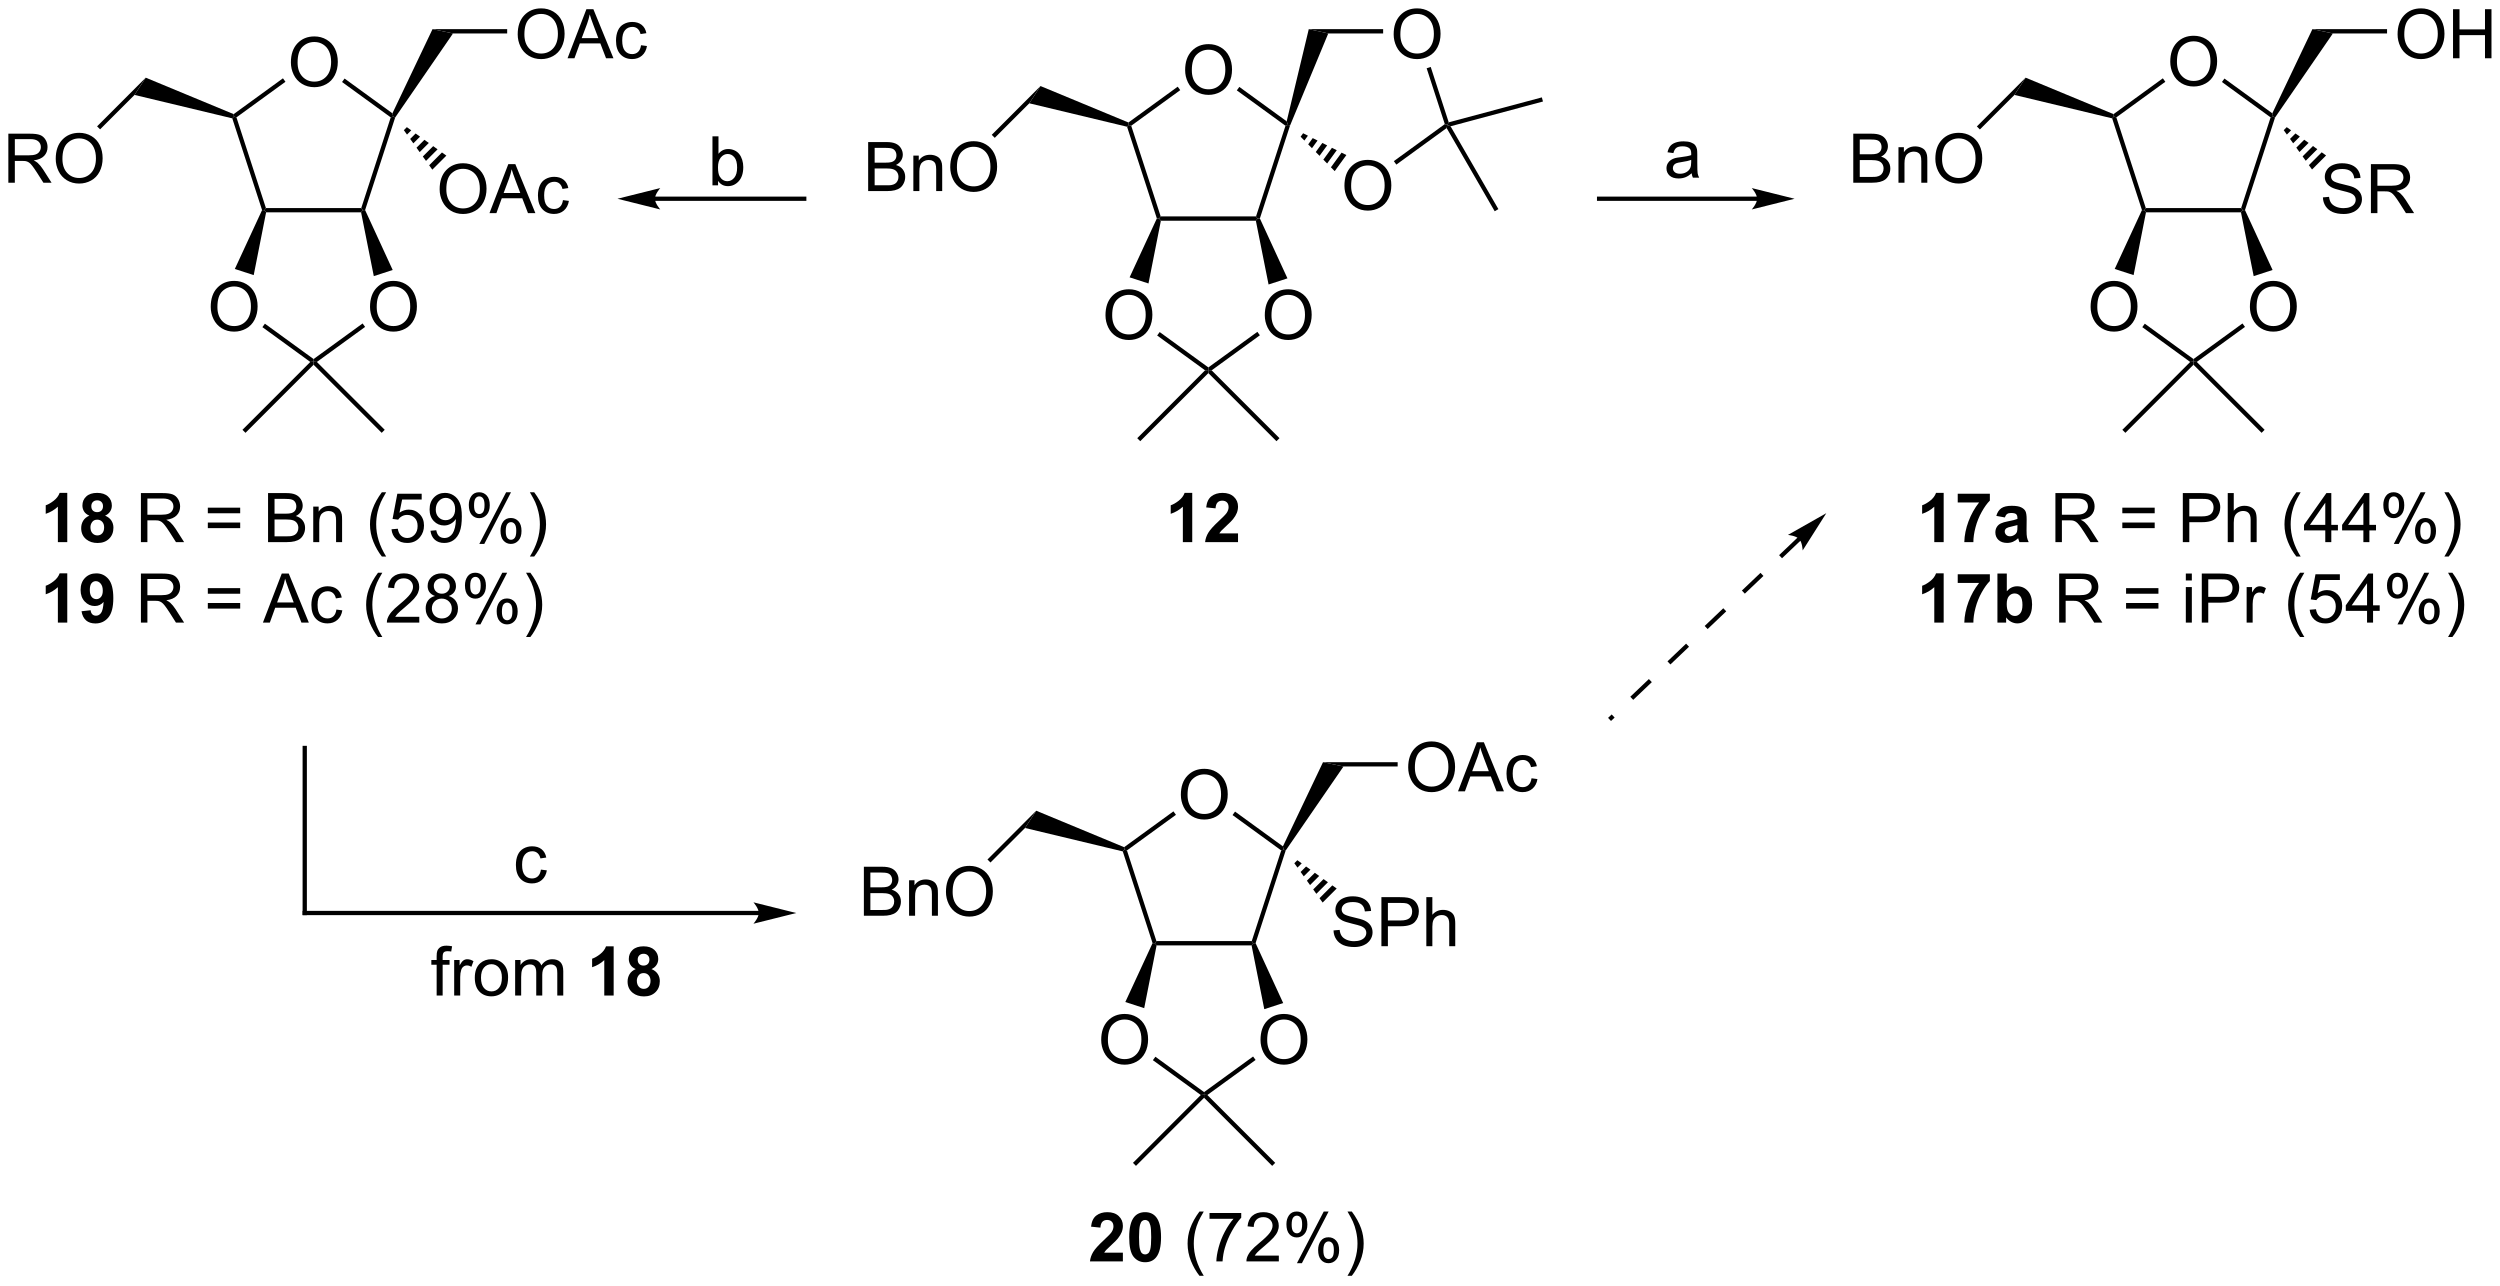 <?xml version="1.0" encoding="UTF-8"?>
<!DOCTYPE svg PUBLIC '-//W3C//DTD SVG 1.0//EN'
          'http://www.w3.org/TR/2001/REC-SVG-20010904/DTD/svg10.dtd'>
<svg stroke-dasharray="none" shape-rendering="auto" xmlns="http://www.w3.org/2000/svg" font-family="'Dialog'" text-rendering="auto" width="801" fill-opacity="1" color-interpolation="auto" color-rendering="auto" preserveAspectRatio="xMidYMid meet" font-size="12px" viewBox="0 0 801 412" fill="black" xmlns:xlink="http://www.w3.org/1999/xlink" stroke="black" image-rendering="auto" stroke-miterlimit="10" stroke-linecap="square" stroke-linejoin="miter" font-style="normal" stroke-width="1" height="412" stroke-dashoffset="0" font-weight="normal" stroke-opacity="1"
><!--Generated by the Batik Graphics2D SVG Generator--><defs id="genericDefs"
  /><g
  ><defs id="defs1"
    ><clipPath clipPathUnits="userSpaceOnUse" id="clipPath1"
      ><path d="M2.334 1.611 L302.675 1.611 L302.675 155.891 L2.334 155.891 L2.334 1.611 Z"
      /></clipPath
      ><clipPath clipPathUnits="userSpaceOnUse" id="clipPath2"
      ><path d="M124.492 206.371 L124.492 356.361 L416.482 356.361 L416.482 206.371 Z"
      /></clipPath
    ></defs
    ><g transform="scale(2.667,2.667) translate(-2.334,-1.611) matrix(1.029,0,0,1.029,-125.719,-210.662)"
    ><path d="M158.406 213.582 Q158.406 212.155 159.172 211.35 Q159.938 210.543 161.149 210.543 Q161.94 210.543 162.576 210.923 Q163.214 211.3 163.547 211.977 Q163.883 212.655 163.883 213.514 Q163.883 214.386 163.531 215.074 Q163.18 215.761 162.534 216.115 Q161.891 216.47 161.143 216.47 Q160.336 216.47 159.698 216.079 Q159.063 215.686 158.734 215.011 Q158.406 214.334 158.406 213.582 ZM159.188 213.592 Q159.188 214.629 159.742 215.225 Q160.299 215.819 161.141 215.819 Q161.995 215.819 162.547 215.217 Q163.102 214.615 163.102 213.511 Q163.102 212.811 162.865 212.29 Q162.628 211.769 162.172 211.483 Q161.719 211.194 161.151 211.194 Q160.346 211.194 159.766 211.748 Q159.188 212.3 159.188 213.592 Z" stroke="none" clip-path="url(#clipPath2)"
    /></g
    ><g transform="matrix(2.743,0,0,2.743,-341.473,-566.061)"
    ><path d="M155.572 231.167 L155.368 230.917 L155.55 230.667 L166.687 230.667 L166.868 230.917 L166.665 231.167 Z" stroke="none" clip-path="url(#clipPath2)"
    /></g
    ><g transform="matrix(2.743,0,0,2.743,-341.473,-566.061)"
    ><path d="M167.136 230.904 L166.868 230.917 L166.687 230.667 L170.128 220.076 L170.422 219.98 L170.649 220.089 Z" stroke="none" clip-path="url(#clipPath2)"
    /></g
    ><g transform="matrix(2.743,0,0,2.743,-341.473,-566.061)"
    ><path d="M170.326 219.602 L170.422 219.98 L170.128 220.076 L164.442 215.945 L164.736 215.54 Z" stroke="none" clip-path="url(#clipPath2)"
    /></g
    ><g transform="matrix(2.743,0,0,2.743,-341.473,-566.061)"
    ><path d="M157.538 215.513 L157.832 215.917 L152.108 220.076 L151.815 219.98 L151.78 219.696 Z" stroke="none" clip-path="url(#clipPath2)"
    /></g
    ><g transform="matrix(2.743,0,0,2.743,-341.473,-566.061)"
    ><path d="M151.62 220.19 L151.815 219.98 L152.108 220.076 L155.55 230.667 L155.368 230.917 L155.101 230.904 Z" stroke="none" clip-path="url(#clipPath2)"
    /></g
    ><g transform="matrix(2.743,0,0,2.743,-341.473,-566.061)"
    ><path d="M151.78 219.696 L151.815 219.98 L151.62 220.19 L140.203 217.454 L141.512 215.438 Z" stroke="none" clip-path="url(#clipPath2)"
    /></g
    ><g transform="matrix(2.743,0,0,2.743,-341.473,-566.061)"
    ><path d="M170.649 220.089 L170.422 219.98 L170.326 219.602 L175.01 209.771 L177.404 210.271 Z" stroke="none" clip-path="url(#clipPath2)"
    /></g
    ><g transform="matrix(2.743,0,0,2.743,-341.473,-566.061)"
    ><path d="M175.842 228.473 Q175.842 227.046 176.607 226.241 Q177.373 225.434 178.584 225.434 Q179.376 225.434 180.011 225.814 Q180.649 226.192 180.982 226.869 Q181.318 227.546 181.318 228.405 Q181.318 229.278 180.967 229.965 Q180.615 230.653 179.969 231.007 Q179.326 231.361 178.579 231.361 Q177.771 231.361 177.133 230.97 Q176.498 230.577 176.17 229.903 Q175.842 229.226 175.842 228.473 ZM176.623 228.483 Q176.623 229.52 177.178 230.116 Q177.735 230.71 178.576 230.71 Q179.43 230.71 179.982 230.108 Q180.537 229.507 180.537 228.403 Q180.537 227.702 180.3 227.181 Q180.063 226.66 179.607 226.374 Q179.154 226.085 178.587 226.085 Q177.782 226.085 177.201 226.64 Q176.623 227.192 176.623 228.483 ZM181.663 231.262 L183.864 225.535 L184.682 225.535 L187.025 231.262 L186.161 231.262 L185.494 229.528 L183.098 229.528 L182.471 231.262 L181.663 231.262 ZM183.317 228.91 L185.26 228.91 L184.661 227.325 Q184.387 226.601 184.255 226.137 Q184.145 226.686 183.947 227.231 L183.317 228.91 ZM190.247 229.741 L190.939 229.832 Q190.825 230.546 190.359 230.952 Q189.893 231.356 189.213 231.356 Q188.361 231.356 187.843 230.798 Q187.325 230.241 187.325 229.202 Q187.325 228.53 187.546 228.028 Q187.77 227.522 188.226 227.272 Q188.682 227.02 189.215 227.02 Q189.893 227.02 190.322 227.361 Q190.752 227.702 190.872 228.332 L190.189 228.436 Q190.09 228.02 189.843 227.809 Q189.596 227.598 189.244 227.598 Q188.713 227.598 188.38 227.978 Q188.049 228.358 188.049 229.184 Q188.049 230.02 188.369 230.4 Q188.689 230.778 189.205 230.778 Q189.619 230.778 189.895 230.525 Q190.174 230.27 190.247 229.741 Z" stroke="none" clip-path="url(#clipPath2)"
    /></g
    ><g transform="matrix(2.743,0,0,2.743,-341.473,-566.061)"
    ><path d="M172.013 221.218 L172.526 221.587 L172.029 222.084 L171.659 221.571 ZM173.038 221.957 L173.551 222.327 L172.768 223.109 L172.399 222.596 ZM174.064 222.696 L174.576 223.066 L173.508 224.135 L173.138 223.622 ZM175.089 223.436 L175.601 223.805 L174.247 225.16 L173.877 224.647 ZM176.114 224.175 L176.627 224.545 L174.986 226.185 L174.617 225.672 Z" stroke="none" clip-path="url(#clipPath2)"
    /></g
    ><g transform="matrix(2.743,0,0,2.743,-341.473,-566.061)"
    ><path d="M184.96 210.382 Q184.96 208.955 185.726 208.15 Q186.491 207.343 187.702 207.343 Q188.494 207.343 189.129 207.723 Q189.767 208.101 190.101 208.778 Q190.437 209.455 190.437 210.314 Q190.437 211.186 190.085 211.874 Q189.733 212.561 189.088 212.916 Q188.444 213.27 187.697 213.27 Q186.89 213.27 186.252 212.879 Q185.616 212.486 185.288 211.811 Q184.96 211.134 184.96 210.382 ZM185.741 210.392 Q185.741 211.429 186.296 212.025 Q186.853 212.619 187.694 212.619 Q188.549 212.619 189.101 212.017 Q189.655 211.416 189.655 210.311 Q189.655 209.611 189.418 209.09 Q189.181 208.569 188.726 208.283 Q188.273 207.994 187.705 207.994 Q186.9 207.994 186.319 208.548 Q185.741 209.101 185.741 210.392 ZM190.782 213.171 L192.982 207.444 L193.8 207.444 L196.144 213.171 L195.279 213.171 L194.612 211.436 L192.216 211.436 L191.589 213.171 L190.782 213.171 ZM192.435 210.819 L194.378 210.819 L193.779 209.233 Q193.506 208.509 193.373 208.046 Q193.263 208.595 193.065 209.14 L192.435 210.819 ZM199.365 211.65 L200.058 211.741 Q199.943 212.455 199.477 212.861 Q199.011 213.265 198.331 213.265 Q197.48 213.265 196.961 212.707 Q196.443 212.15 196.443 211.111 Q196.443 210.439 196.665 209.936 Q196.888 209.431 197.344 209.181 Q197.8 208.929 198.334 208.929 Q199.011 208.929 199.44 209.27 Q199.87 209.611 199.99 210.241 L199.308 210.345 Q199.209 209.929 198.961 209.718 Q198.714 209.507 198.362 209.507 Q197.831 209.507 197.498 209.887 Q197.167 210.267 197.167 211.093 Q197.167 211.929 197.487 212.309 Q197.808 212.686 198.323 212.686 Q198.737 212.686 199.013 212.434 Q199.292 212.179 199.365 211.65 Z" stroke="none" clip-path="url(#clipPath2)"
    /></g
    ><g transform="matrix(2.743,0,0,2.743,-341.473,-566.061)"
    ><path d="M177.404 210.271 L175.01 209.771 L183.73 209.771 L183.73 210.271 Z" stroke="none" clip-path="url(#clipPath2)"
    /></g
    ><g transform="matrix(2.743,0,0,2.743,-341.473,-566.061)"
    ><path d="M125.464 227.708 L125.464 221.982 L128.003 221.982 Q128.769 221.982 129.167 222.135 Q129.566 222.289 129.803 222.68 Q130.042 223.07 130.042 223.544 Q130.042 224.154 129.647 224.573 Q129.253 224.989 128.428 225.101 Q128.73 225.247 128.886 225.388 Q129.217 225.693 129.514 226.148 L130.511 227.708 L129.558 227.708 L128.8 226.516 Q128.467 226 128.251 225.726 Q128.037 225.453 127.868 225.344 Q127.699 225.234 127.522 225.193 Q127.394 225.164 127.1 225.164 L126.222 225.164 L126.222 227.708 L125.464 227.708 ZM126.222 224.508 L127.85 224.508 Q128.37 224.508 128.662 224.401 Q128.956 224.294 129.107 224.057 Q129.261 223.82 129.261 223.544 Q129.261 223.138 128.964 222.878 Q128.67 222.614 128.035 222.614 L126.222 222.614 L126.222 224.508 ZM130.999 224.919 Q130.999 223.492 131.765 222.688 Q132.531 221.88 133.742 221.88 Q134.533 221.88 135.169 222.26 Q135.807 222.638 136.14 223.315 Q136.476 223.992 136.476 224.851 Q136.476 225.724 136.124 226.411 Q135.773 227.099 135.127 227.453 Q134.484 227.807 133.736 227.807 Q132.929 227.807 132.291 227.417 Q131.656 227.023 131.327 226.349 Q130.999 225.672 130.999 224.919 ZM131.781 224.93 Q131.781 225.966 132.335 226.562 Q132.893 227.156 133.734 227.156 Q134.588 227.156 135.14 226.555 Q135.695 225.953 135.695 224.849 Q135.695 224.148 135.458 223.628 Q135.221 223.107 134.765 222.82 Q134.312 222.531 133.744 222.531 Q132.94 222.531 132.359 223.086 Q131.781 223.638 131.781 224.93 Z" stroke="none" clip-path="url(#clipPath2)"
    /></g
    ><g transform="matrix(2.743,0,0,2.743,-341.473,-566.061)"
    ><path d="M141.512 215.438 L140.203 217.454 L136.181 221.476 L135.828 221.123 Z" stroke="none" clip-path="url(#clipPath2)"
    /></g
    ><g transform="matrix(2.743,0,0,2.743,-341.473,-566.061)"
    ><path d="M149.103 242.215 Q149.103 240.788 149.868 239.984 Q150.634 239.176 151.845 239.176 Q152.637 239.176 153.272 239.557 Q153.91 239.934 154.243 240.611 Q154.579 241.288 154.579 242.148 Q154.579 243.02 154.228 243.708 Q153.876 244.395 153.23 244.749 Q152.587 245.103 151.84 245.103 Q151.032 245.103 150.394 244.713 Q149.759 244.32 149.431 243.645 Q149.103 242.968 149.103 242.215 ZM149.884 242.226 Q149.884 243.262 150.439 243.859 Q150.996 244.452 151.837 244.452 Q152.691 244.452 153.243 243.851 Q153.798 243.249 153.798 242.145 Q153.798 241.445 153.561 240.924 Q153.324 240.403 152.868 240.117 Q152.415 239.827 151.847 239.827 Q151.043 239.827 150.462 240.382 Q149.884 240.934 149.884 242.226 Z" stroke="none" clip-path="url(#clipPath2)"
    /></g
    ><g transform="matrix(2.743,0,0,2.743,-341.473,-566.061)"
    ><path d="M167.71 242.215 Q167.71 240.788 168.476 239.984 Q169.241 239.176 170.452 239.176 Q171.244 239.176 171.879 239.557 Q172.517 239.934 172.851 240.611 Q173.187 241.288 173.187 242.148 Q173.187 243.02 172.835 243.708 Q172.483 244.395 171.838 244.749 Q171.194 245.103 170.447 245.103 Q169.64 245.103 169.002 244.713 Q168.366 244.32 168.038 243.645 Q167.71 242.968 167.71 242.215 ZM168.491 242.226 Q168.491 243.262 169.046 243.859 Q169.603 244.452 170.444 244.452 Q171.299 244.452 171.851 243.851 Q172.405 243.249 172.405 242.145 Q172.405 241.445 172.168 240.924 Q171.931 240.403 171.476 240.117 Q171.023 239.827 170.455 239.827 Q169.65 239.827 169.069 240.382 Q168.491 240.934 168.491 242.226 Z" stroke="none" clip-path="url(#clipPath2)"
    /></g
    ><g transform="matrix(2.743,0,0,2.743,-341.473,-566.061)"
    ><path d="M155.101 230.904 L155.368 230.917 L155.572 231.167 L154.124 238.5 L151.918 237.783 Z" stroke="none" clip-path="url(#clipPath2)"
    /></g
    ><g transform="matrix(2.743,0,0,2.743,-341.473,-566.061)"
    ><path d="M155.138 244.578 L155.432 244.174 L161.118 248.305 L161.118 248.614 L160.734 248.644 Z" stroke="none" clip-path="url(#clipPath2)"
    /></g
    ><g transform="matrix(2.743,0,0,2.743,-341.473,-566.061)"
    ><path d="M161.502 248.644 L161.118 248.614 L161.118 248.305 L166.842 244.147 L167.136 244.551 Z" stroke="none" clip-path="url(#clipPath2)"
    /></g
    ><g transform="matrix(2.743,0,0,2.743,-341.473,-566.061)"
    ><path d="M170.357 237.901 L168.151 238.618 L166.665 231.167 L166.868 230.917 L167.136 230.904 Z" stroke="none" clip-path="url(#clipPath2)"
    /></g
    ><g transform="matrix(2.743,0,0,2.743,-341.473,-566.061)"
    ><path d="M160.734 248.644 L161.118 248.614 L161.118 248.968 L153.163 256.923 L152.81 256.569 Z" stroke="none" clip-path="url(#clipPath2)"
    /></g
    ><g transform="matrix(2.743,0,0,2.743,-341.473,-566.061)"
    ><path d="M161.118 248.968 L161.118 248.614 L161.502 248.644 L169.427 256.569 L169.073 256.923 Z" stroke="none" clip-path="url(#clipPath2)"
    /></g
    ><g transform="matrix(2.743,0,0,2.743,-341.473,-566.061)"
    ><path d="M263.75 269.688 L262.654 269.688 L262.654 265.55 Q262.052 266.113 261.235 266.384 L261.235 265.386 Q261.664 265.246 262.167 264.855 Q262.672 264.462 262.86 263.938 L263.75 263.938 L263.75 269.688 ZM269.098 268.668 L269.098 269.688 L265.252 269.688 Q265.314 269.11 265.627 268.592 Q265.939 268.074 266.861 267.22 Q267.603 266.527 267.77 266.282 Q267.996 265.941 267.996 265.61 Q267.996 265.243 267.798 265.045 Q267.603 264.847 267.254 264.847 Q266.91 264.847 266.707 265.056 Q266.504 265.261 266.473 265.743 L265.379 265.634 Q265.478 264.727 265.994 264.334 Q266.509 263.938 267.283 263.938 Q268.129 263.938 268.613 264.397 Q269.098 264.852 269.098 265.532 Q269.098 265.918 268.96 266.269 Q268.822 266.618 268.52 267.001 Q268.322 267.253 267.801 267.73 Q267.283 268.207 267.142 268.363 Q267.004 268.519 266.918 268.668 L269.098 268.668 Z" stroke="none" clip-path="url(#clipPath2)"
    /></g
    ><g transform="matrix(2.743,0,0,2.743,-341.473,-566.061)"
    ><path d="M322.089 226.606 Q321.698 226.939 321.336 227.077 Q320.977 227.212 320.562 227.212 Q319.878 227.212 319.51 226.879 Q319.143 226.543 319.143 226.025 Q319.143 225.72 319.281 225.468 Q319.422 225.215 319.646 225.064 Q319.87 224.91 320.151 224.832 Q320.359 224.778 320.776 224.728 Q321.628 224.626 322.031 224.486 Q322.034 224.34 322.034 224.301 Q322.034 223.871 321.836 223.697 Q321.565 223.457 321.034 223.457 Q320.539 223.457 320.302 223.632 Q320.065 223.806 319.953 224.246 L319.266 224.153 Q319.359 223.712 319.573 223.441 Q319.789 223.168 320.195 223.022 Q320.602 222.876 321.135 222.876 Q321.667 222.876 321.997 223.001 Q322.331 223.126 322.487 223.316 Q322.643 223.504 322.706 223.793 Q322.742 223.973 322.742 224.441 L322.742 225.379 Q322.742 226.361 322.786 226.621 Q322.831 226.879 322.964 227.119 L322.229 227.119 Q322.12 226.9 322.089 226.606 ZM322.031 225.035 Q321.649 225.191 320.883 225.301 Q320.448 225.363 320.268 225.441 Q320.089 225.52 319.99 225.671 Q319.893 225.822 319.893 226.004 Q319.893 226.285 320.107 226.473 Q320.32 226.66 320.729 226.66 Q321.135 226.66 321.45 226.483 Q321.768 226.306 321.917 225.996 Q322.031 225.759 322.031 225.293 L322.031 225.035 Z" stroke="none" clip-path="url(#clipPath2)"
    /></g
    ><g transform="matrix(2.743,0,0,2.743,-341.473,-566.061)"
    ><path d="M262.421 299.207 Q262.421 297.779 263.187 296.975 Q263.952 296.168 265.163 296.168 Q265.955 296.168 266.59 296.548 Q267.228 296.925 267.562 297.602 Q267.898 298.279 267.898 299.139 Q267.898 300.011 267.546 300.699 Q267.195 301.386 266.549 301.74 Q265.905 302.095 265.158 302.095 Q264.351 302.095 263.713 301.704 Q263.077 301.311 262.749 300.636 Q262.421 299.959 262.421 299.207 ZM263.202 299.217 Q263.202 300.253 263.757 300.85 Q264.314 301.443 265.155 301.443 Q266.01 301.443 266.562 300.842 Q267.116 300.24 267.116 299.136 Q267.116 298.436 266.879 297.915 Q266.642 297.394 266.187 297.108 Q265.733 296.818 265.166 296.818 Q264.361 296.818 263.78 297.373 Q263.202 297.925 263.202 299.217 Z" stroke="none" clip-path="url(#clipPath2)"
    /></g
    ><g transform="matrix(2.743,0,0,2.743,-341.473,-566.061)"
    ><path d="M259.587 316.792 L259.383 316.542 L259.565 316.292 L270.701 316.292 L270.883 316.542 L270.68 316.792 Z" stroke="none" clip-path="url(#clipPath2)"
    /></g
    ><g transform="matrix(2.743,0,0,2.743,-341.473,-566.061)"
    ><path d="M271.15 316.529 L270.883 316.542 L270.701 316.292 L274.143 305.701 L274.437 305.605 L274.664 305.714 Z" stroke="none" clip-path="url(#clipPath2)"
    /></g
    ><g transform="matrix(2.743,0,0,2.743,-341.473,-566.061)"
    ><path d="M274.341 305.227 L274.437 305.605 L274.143 305.701 L268.457 301.57 L268.751 301.165 Z" stroke="none" clip-path="url(#clipPath2)"
    /></g
    ><g transform="matrix(2.743,0,0,2.743,-341.473,-566.061)"
    ><path d="M261.553 301.138 L261.847 301.542 L256.123 305.701 L255.829 305.605 L255.795 305.321 Z" stroke="none" clip-path="url(#clipPath2)"
    /></g
    ><g transform="matrix(2.743,0,0,2.743,-341.473,-566.061)"
    ><path d="M255.635 305.815 L255.829 305.605 L256.123 305.701 L259.565 316.292 L259.383 316.542 L259.116 316.529 Z" stroke="none" clip-path="url(#clipPath2)"
    /></g
    ><g transform="matrix(2.743,0,0,2.743,-341.473,-566.061)"
    ><path d="M255.795 305.321 L255.829 305.605 L255.635 305.815 L244.218 303.079 L245.527 301.063 Z" stroke="none" clip-path="url(#clipPath2)"
    /></g
    ><g transform="matrix(2.743,0,0,2.743,-341.473,-566.061)"
    ><path d="M274.664 305.714 L274.437 305.605 L274.341 305.227 L279.025 295.396 L281.418 295.896 Z" stroke="none" clip-path="url(#clipPath2)"
    /></g
    ><g transform="matrix(2.743,0,0,2.743,-341.473,-566.061)"
    ><path d="M280.253 315.046 L280.969 314.983 Q281.018 315.413 281.203 315.689 Q281.391 315.965 281.781 316.134 Q282.172 316.304 282.659 316.304 Q283.094 316.304 283.425 316.176 Q283.758 316.046 283.919 315.822 Q284.081 315.598 284.081 315.332 Q284.081 315.061 283.925 314.861 Q283.768 314.66 283.409 314.522 Q283.18 314.434 282.391 314.244 Q281.602 314.054 281.284 313.887 Q280.875 313.671 280.672 313.353 Q280.471 313.035 280.471 312.639 Q280.471 312.207 280.716 311.83 Q280.964 311.452 281.435 311.257 Q281.909 311.061 282.487 311.061 Q283.125 311.061 283.61 311.267 Q284.096 311.473 284.357 311.871 Q284.62 312.27 284.641 312.772 L283.914 312.827 Q283.854 312.285 283.516 312.009 Q283.18 311.731 282.518 311.731 Q281.831 311.731 281.516 311.983 Q281.203 312.233 281.203 312.59 Q281.203 312.897 281.425 313.098 Q281.643 313.296 282.568 313.507 Q283.492 313.715 283.836 313.871 Q284.336 314.1 284.573 314.455 Q284.813 314.809 284.813 315.27 Q284.813 315.725 284.55 316.132 Q284.289 316.535 283.797 316.762 Q283.308 316.986 282.695 316.986 Q281.917 316.986 281.391 316.759 Q280.867 316.53 280.568 316.077 Q280.268 315.621 280.253 315.046 ZM285.846 316.887 L285.846 311.16 L288.008 311.16 Q288.578 311.16 288.878 311.215 Q289.3 311.285 289.584 311.483 Q289.87 311.679 290.044 312.035 Q290.219 312.389 290.219 312.817 Q290.219 313.546 289.753 314.054 Q289.289 314.559 288.073 314.559 L286.604 314.559 L286.604 316.887 L285.846 316.887 ZM286.604 313.882 L288.086 313.882 Q288.82 313.882 289.128 313.608 Q289.438 313.335 289.438 312.84 Q289.438 312.481 289.255 312.225 Q289.073 311.968 288.776 311.887 Q288.586 311.835 288.07 311.835 L286.604 311.835 L286.604 313.882 ZM291.094 316.887 L291.094 311.16 L291.797 311.16 L291.797 313.215 Q292.289 312.645 293.039 312.645 Q293.5 312.645 293.839 312.827 Q294.18 313.007 294.326 313.327 Q294.471 313.647 294.471 314.257 L294.471 316.887 L293.768 316.887 L293.768 314.257 Q293.768 313.731 293.539 313.491 Q293.313 313.249 292.893 313.249 Q292.581 313.249 292.305 313.413 Q292.031 313.574 291.914 313.853 Q291.797 314.129 291.797 314.616 L291.797 316.887 L291.094 316.887 Z" stroke="none" clip-path="url(#clipPath2)"
    /></g
    ><g transform="matrix(2.743,0,0,2.743,-341.473,-566.061)"
    ><path d="M276.028 306.843 L276.538 307.21 L276.042 307.707 L275.674 307.196 ZM277.049 307.577 L277.559 307.945 L276.776 308.728 L276.409 308.217 ZM278.07 308.312 L278.58 308.68 L277.511 309.748 L277.144 309.238 ZM279.09 309.047 L279.601 309.415 L278.246 310.769 L277.879 310.259 ZM280.111 309.782 L280.622 310.15 L278.981 311.79 L278.614 311.28 Z" stroke="none" clip-path="url(#clipPath2)"
    /></g
    ><g transform="matrix(2.743,0,0,2.743,-341.473,-566.061)"
    ><path d="M288.975 296.007 Q288.975 294.58 289.74 293.775 Q290.506 292.968 291.717 292.968 Q292.509 292.968 293.144 293.348 Q293.782 293.726 294.115 294.403 Q294.451 295.08 294.451 295.939 Q294.451 296.812 294.1 297.499 Q293.748 298.187 293.102 298.541 Q292.459 298.895 291.712 298.895 Q290.904 298.895 290.266 298.504 Q289.631 298.111 289.303 297.437 Q288.975 296.759 288.975 296.007 ZM289.756 296.017 Q289.756 297.054 290.311 297.65 Q290.868 298.244 291.709 298.244 Q292.563 298.244 293.115 297.642 Q293.67 297.041 293.67 295.937 Q293.67 295.236 293.433 294.715 Q293.196 294.194 292.74 293.908 Q292.287 293.619 291.719 293.619 Q290.915 293.619 290.334 294.173 Q289.756 294.726 289.756 296.017 ZM294.796 298.796 L296.997 293.069 L297.815 293.069 L300.158 298.796 L299.294 298.796 L298.627 297.062 L296.231 297.062 L295.604 298.796 L294.796 298.796 ZM296.45 296.444 L298.393 296.444 L297.794 294.858 Q297.52 294.134 297.387 293.671 Q297.278 294.22 297.08 294.765 L296.45 296.444 ZM303.38 297.275 L304.072 297.366 Q303.958 298.08 303.492 298.486 Q303.026 298.89 302.346 298.89 Q301.494 298.89 300.976 298.332 Q300.458 297.775 300.458 296.736 Q300.458 296.064 300.679 295.562 Q300.903 295.056 301.359 294.806 Q301.815 294.554 302.348 294.554 Q303.026 294.554 303.455 294.895 Q303.885 295.236 304.005 295.866 L303.322 295.97 Q303.223 295.554 302.976 295.343 Q302.729 295.132 302.377 295.132 Q301.846 295.132 301.512 295.512 Q301.182 295.892 301.182 296.718 Q301.182 297.554 301.502 297.934 Q301.822 298.312 302.338 298.312 Q302.752 298.312 303.028 298.059 Q303.307 297.804 303.38 297.275 Z" stroke="none" clip-path="url(#clipPath2)"
    /></g
    ><g transform="matrix(2.743,0,0,2.743,-341.473,-566.061)"
    ><path d="M281.418 295.896 L279.025 295.396 L287.744 295.396 L287.744 295.896 Z" stroke="none" clip-path="url(#clipPath2)"
    /></g
    ><g transform="matrix(2.743,0,0,2.743,-341.473,-566.061)"
    ><path d="M225.395 313.333 L225.395 307.607 L227.544 307.607 Q228.2 307.607 228.596 307.781 Q228.994 307.953 229.219 308.315 Q229.442 308.677 229.442 309.07 Q229.442 309.437 229.242 309.763 Q229.044 310.086 228.643 310.286 Q229.161 310.437 229.44 310.805 Q229.721 311.172 229.721 311.672 Q229.721 312.075 229.549 312.422 Q229.38 312.765 229.13 312.953 Q228.88 313.14 228.502 313.237 Q228.127 313.333 227.58 313.333 L225.395 313.333 ZM226.153 310.013 L227.393 310.013 Q227.895 310.013 228.114 309.945 Q228.403 309.859 228.549 309.661 Q228.698 309.461 228.698 309.161 Q228.698 308.875 228.56 308.659 Q228.424 308.443 228.169 308.362 Q227.916 308.281 227.299 308.281 L226.153 308.281 L226.153 310.013 ZM226.153 312.656 L227.58 312.656 Q227.948 312.656 228.096 312.63 Q228.357 312.583 228.531 312.474 Q228.708 312.364 228.82 312.156 Q228.935 311.945 228.935 311.672 Q228.935 311.351 228.77 311.117 Q228.607 310.88 228.315 310.784 Q228.026 310.687 227.479 310.687 L226.153 310.687 L226.153 312.656 ZM230.674 313.333 L230.674 309.185 L231.307 309.185 L231.307 309.773 Q231.763 309.091 232.627 309.091 Q233.002 309.091 233.315 309.226 Q233.63 309.359 233.786 309.578 Q233.942 309.797 234.005 310.099 Q234.044 310.294 234.044 310.781 L234.044 313.333 L233.341 313.333 L233.341 310.81 Q233.341 310.38 233.257 310.166 Q233.177 309.953 232.969 309.828 Q232.76 309.7 232.479 309.7 Q232.028 309.7 231.703 309.987 Q231.377 310.271 231.377 311.068 L231.377 313.333 L230.674 313.333 ZM234.983 310.544 Q234.983 309.117 235.748 308.312 Q236.514 307.505 237.725 307.505 Q238.517 307.505 239.152 307.885 Q239.79 308.263 240.123 308.94 Q240.459 309.617 240.459 310.476 Q240.459 311.349 240.108 312.036 Q239.756 312.724 239.11 313.078 Q238.467 313.432 237.72 313.432 Q236.912 313.432 236.274 313.041 Q235.639 312.648 235.311 311.974 Q234.983 311.297 234.983 310.544 ZM235.764 310.555 Q235.764 311.591 236.319 312.187 Q236.876 312.781 237.717 312.781 Q238.571 312.781 239.123 312.18 Q239.678 311.578 239.678 310.474 Q239.678 309.773 239.441 309.252 Q239.204 308.732 238.748 308.445 Q238.295 308.156 237.728 308.156 Q236.923 308.156 236.342 308.711 Q235.764 309.263 235.764 310.555 Z" stroke="none" clip-path="url(#clipPath2)"
    /></g
    ><g transform="matrix(2.743,0,0,2.743,-341.473,-566.061)"
    ><path d="M245.527 301.063 L244.218 303.079 L240.184 307.113 L239.831 306.76 Z" stroke="none" clip-path="url(#clipPath2)"
    /></g
    ><g transform="matrix(2.743,0,0,2.743,-341.473,-566.061)"
    ><path d="M253.117 327.84 Q253.117 326.413 253.883 325.609 Q254.649 324.801 255.859 324.801 Q256.651 324.801 257.287 325.182 Q257.925 325.559 258.258 326.236 Q258.594 326.913 258.594 327.773 Q258.594 328.645 258.242 329.333 Q257.891 330.02 257.245 330.374 Q256.602 330.728 255.854 330.728 Q255.047 330.728 254.409 330.338 Q253.774 329.945 253.445 329.27 Q253.117 328.593 253.117 327.84 ZM253.899 327.851 Q253.899 328.887 254.453 329.484 Q255.011 330.077 255.852 330.077 Q256.706 330.077 257.258 329.476 Q257.813 328.874 257.813 327.77 Q257.813 327.07 257.576 326.549 Q257.339 326.028 256.883 325.741 Q256.43 325.452 255.862 325.452 Q255.057 325.452 254.477 326.007 Q253.899 326.559 253.899 327.851 Z" stroke="none" clip-path="url(#clipPath2)"
    /></g
    ><g transform="matrix(2.743,0,0,2.743,-341.473,-566.061)"
    ><path d="M271.725 327.84 Q271.725 326.413 272.49 325.609 Q273.256 324.801 274.467 324.801 Q275.259 324.801 275.894 325.182 Q276.532 325.559 276.865 326.236 Q277.201 326.913 277.201 327.773 Q277.201 328.645 276.85 329.333 Q276.498 330.02 275.852 330.374 Q275.209 330.728 274.462 330.728 Q273.654 330.728 273.016 330.338 Q272.381 329.945 272.053 329.27 Q271.725 328.593 271.725 327.84 ZM272.506 327.851 Q272.506 328.887 273.061 329.484 Q273.618 330.077 274.459 330.077 Q275.313 330.077 275.865 329.476 Q276.42 328.874 276.42 327.77 Q276.42 327.07 276.183 326.549 Q275.946 326.028 275.49 325.741 Q275.037 325.452 274.469 325.452 Q273.665 325.452 273.084 326.007 Q272.506 326.559 272.506 327.851 Z" stroke="none" clip-path="url(#clipPath2)"
    /></g
    ><g transform="matrix(2.743,0,0,2.743,-341.473,-566.061)"
    ><path d="M259.116 316.529 L259.383 316.542 L259.587 316.792 L258.139 324.125 L255.933 323.408 Z" stroke="none" clip-path="url(#clipPath2)"
    /></g
    ><g transform="matrix(2.743,0,0,2.743,-341.473,-566.061)"
    ><path d="M259.153 330.203 L259.447 329.799 L265.133 333.93 L265.133 334.239 L264.749 334.269 Z" stroke="none" clip-path="url(#clipPath2)"
    /></g
    ><g transform="matrix(2.743,0,0,2.743,-341.473,-566.061)"
    ><path d="M265.517 334.269 L265.133 334.239 L265.133 333.93 L270.857 329.772 L271.151 330.176 Z" stroke="none" clip-path="url(#clipPath2)"
    /></g
    ><g transform="matrix(2.743,0,0,2.743,-341.473,-566.061)"
    ><path d="M274.372 323.526 L272.165 324.243 L270.68 316.792 L270.883 316.542 L271.15 316.529 Z" stroke="none" clip-path="url(#clipPath2)"
    /></g
    ><g transform="matrix(2.743,0,0,2.743,-341.473,-566.061)"
    ><path d="M264.749 334.269 L265.133 334.239 L265.133 334.593 L257.178 342.548 L256.825 342.194 Z" stroke="none" clip-path="url(#clipPath2)"
    /></g
    ><g transform="matrix(2.743,0,0,2.743,-341.473,-566.061)"
    ><path d="M265.133 334.593 L265.133 334.239 L265.517 334.269 L273.442 342.194 L273.088 342.548 Z" stroke="none" clip-path="url(#clipPath2)"
    /></g
    ><g transform="matrix(2.743,0,0,2.743,-341.473,-566.061)"
    ><path d="M255.649 352.683 L255.649 353.704 L251.802 353.704 Q251.865 353.126 252.177 352.608 Q252.49 352.089 253.412 351.235 Q254.154 350.543 254.32 350.298 Q254.547 349.957 254.547 349.626 Q254.547 349.259 254.349 349.061 Q254.154 348.863 253.805 348.863 Q253.461 348.863 253.258 349.071 Q253.055 349.277 253.024 349.759 L251.93 349.649 Q252.029 348.743 252.544 348.35 Q253.06 347.954 253.833 347.954 Q254.68 347.954 255.164 348.412 Q255.649 348.868 255.649 349.548 Q255.649 349.933 255.511 350.285 Q255.373 350.634 255.07 351.017 Q254.873 351.269 254.352 351.746 Q253.833 352.222 253.693 352.378 Q253.555 352.535 253.469 352.683 L255.649 352.683 ZM258.246 347.954 Q259.08 347.954 259.548 348.548 Q260.106 349.251 260.106 350.878 Q260.106 352.503 259.543 353.214 Q259.08 353.803 258.246 353.803 Q257.41 353.803 256.897 353.16 Q256.387 352.517 256.387 350.868 Q256.387 349.251 256.949 348.54 Q257.416 347.954 258.246 347.954 ZM258.246 348.863 Q258.048 348.863 257.892 348.99 Q257.736 349.118 257.65 349.446 Q257.535 349.871 257.535 350.878 Q257.535 351.886 257.637 352.264 Q257.738 352.642 257.892 352.767 Q258.048 352.892 258.246 352.892 Q258.447 352.892 258.603 352.764 Q258.759 352.636 258.845 352.308 Q258.957 351.886 258.957 350.878 Q258.957 349.871 258.856 349.496 Q258.754 349.118 258.6 348.99 Q258.447 348.863 258.246 348.863 Z" stroke="none" clip-path="url(#clipPath2)"
    /></g
    ><g transform="matrix(2.743,0,0,2.743,-341.473,-566.061)"
    ><path d="M264.595 355.389 Q264.012 354.654 263.608 353.67 Q263.207 352.683 263.207 351.628 Q263.207 350.699 263.509 349.847 Q263.861 348.86 264.595 347.878 L265.098 347.878 Q264.626 348.691 264.473 349.04 Q264.236 349.579 264.098 350.165 Q263.931 350.894 263.931 351.634 Q263.931 353.511 265.098 355.389 L264.595 355.389 ZM265.767 348.727 L265.767 348.05 L269.473 348.05 L269.473 348.597 Q268.926 349.181 268.389 350.147 Q267.853 351.11 267.559 352.128 Q267.348 352.847 267.29 353.704 L266.566 353.704 Q266.579 353.027 266.832 352.071 Q267.087 351.113 267.561 350.225 Q268.035 349.337 268.572 348.727 L265.767 348.727 ZM273.865 353.027 L273.865 353.704 L270.078 353.704 Q270.07 353.449 270.161 353.214 Q270.305 352.829 270.622 352.454 Q270.943 352.079 271.544 351.587 Q272.477 350.821 272.805 350.373 Q273.133 349.925 273.133 349.527 Q273.133 349.11 272.833 348.824 Q272.536 348.535 272.055 348.535 Q271.547 348.535 271.242 348.839 Q270.938 349.144 270.935 349.683 L270.211 349.61 Q270.286 348.8 270.771 348.378 Q271.255 347.954 272.07 347.954 Q272.896 347.954 273.375 348.412 Q273.857 348.868 273.857 349.543 Q273.857 349.886 273.716 350.22 Q273.576 350.55 273.247 350.918 Q272.922 351.285 272.164 351.925 Q271.531 352.457 271.352 352.647 Q271.172 352.837 271.055 353.027 L273.865 353.027 ZM274.751 349.352 Q274.751 348.738 275.059 348.308 Q275.368 347.878 275.954 347.878 Q276.493 347.878 276.845 348.264 Q277.199 348.649 277.199 349.394 Q277.199 350.121 276.842 350.514 Q276.486 350.907 275.962 350.907 Q275.441 350.907 275.095 350.522 Q274.751 350.134 274.751 349.352 ZM275.973 348.363 Q275.712 348.363 275.538 348.589 Q275.363 348.816 275.363 349.423 Q275.363 349.972 275.538 350.199 Q275.715 350.423 275.973 350.423 Q276.238 350.423 276.413 350.196 Q276.587 349.97 276.587 349.368 Q276.587 348.813 276.41 348.589 Q276.236 348.363 275.973 348.363 ZM275.978 353.915 L279.111 347.878 L279.681 347.878 L276.559 353.915 L275.978 353.915 ZM278.454 352.36 Q278.454 351.743 278.762 351.316 Q279.072 350.886 279.66 350.886 Q280.199 350.886 280.553 351.272 Q280.908 351.657 280.908 352.402 Q280.908 353.128 280.548 353.522 Q280.191 353.915 279.665 353.915 Q279.145 353.915 278.798 353.527 Q278.454 353.136 278.454 352.36 ZM279.681 351.371 Q279.415 351.371 279.241 351.597 Q279.066 351.824 279.066 352.431 Q279.066 352.977 279.241 353.204 Q279.418 353.431 279.676 353.431 Q279.947 353.431 280.118 353.204 Q280.293 352.977 280.293 352.376 Q280.293 351.821 280.116 351.597 Q279.941 351.371 279.681 351.371 ZM282.388 355.389 L281.883 355.389 Q283.052 353.511 283.052 351.634 Q283.052 350.899 282.883 350.175 Q282.75 349.589 282.513 349.05 Q282.359 348.699 281.883 347.878 L282.388 347.878 Q283.122 348.86 283.474 349.847 Q283.774 350.699 283.774 351.628 Q283.774 352.683 283.37 353.67 Q282.966 354.654 282.388 355.389 Z" stroke="none" clip-path="url(#clipPath2)"
    /></g
    ><g transform="matrix(2.743,0,0,2.743,-341.473,-566.061)"
    ><path d="M208.363 228.015 L207.709 228.015 L207.709 222.288 L208.412 222.288 L208.412 224.33 Q208.858 223.773 209.55 223.773 Q209.933 223.773 210.274 223.926 Q210.616 224.08 210.837 224.361 Q211.058 224.64 211.183 225.036 Q211.308 225.429 211.308 225.877 Q211.308 226.945 210.78 227.528 Q210.254 228.109 209.514 228.109 Q208.78 228.109 208.363 227.494 L208.363 228.015 ZM208.355 225.908 Q208.355 226.655 208.558 226.986 Q208.889 227.53 209.457 227.53 Q209.918 227.53 210.254 227.13 Q210.589 226.728 210.589 225.937 Q210.589 225.124 210.267 224.739 Q209.944 224.351 209.488 224.351 Q209.027 224.351 208.691 224.752 Q208.355 225.15 208.355 225.908 Z" stroke="none" clip-path="url(#clipPath2)"
    /></g
    ><g transform="matrix(2.743,0,0,2.743,-341.473,-566.061)"
    ><path d="M377.989 213.582 Q377.989 212.155 378.754 211.35 Q379.52 210.543 380.731 210.543 Q381.522 210.543 382.158 210.923 Q382.796 211.3 383.129 211.977 Q383.465 212.655 383.465 213.514 Q383.465 214.386 383.114 215.074 Q382.762 215.761 382.116 216.115 Q381.473 216.47 380.726 216.47 Q379.918 216.47 379.28 216.079 Q378.645 215.686 378.317 215.011 Q377.989 214.334 377.989 213.582 ZM378.77 213.592 Q378.77 214.629 379.325 215.225 Q379.882 215.819 380.723 215.819 Q381.577 215.819 382.129 215.217 Q382.684 214.615 382.684 213.511 Q382.684 212.811 382.447 212.29 Q382.21 211.769 381.754 211.483 Q381.301 211.194 380.733 211.194 Q379.929 211.194 379.348 211.748 Q378.77 212.3 378.77 213.592 Z" stroke="none" clip-path="url(#clipPath2)"
    /></g
    ><g transform="matrix(2.743,0,0,2.743,-341.473,-566.061)"
    ><path d="M375.154 231.167 L374.951 230.917 L375.132 230.667 L386.269 230.667 L386.451 230.917 L386.247 231.167 Z" stroke="none" clip-path="url(#clipPath2)"
    /></g
    ><g transform="matrix(2.743,0,0,2.743,-341.473,-566.061)"
    ><path d="M386.718 230.904 L386.451 230.917 L386.269 230.667 L389.71 220.076 L390.004 219.98 L390.232 220.089 Z" stroke="none" clip-path="url(#clipPath2)"
    /></g
    ><g transform="matrix(2.743,0,0,2.743,-341.473,-566.061)"
    ><path d="M389.909 219.602 L390.004 219.98 L389.71 220.076 L384.024 215.945 L384.318 215.54 Z" stroke="none" clip-path="url(#clipPath2)"
    /></g
    ><g transform="matrix(2.743,0,0,2.743,-341.473,-566.061)"
    ><path d="M377.121 215.513 L377.414 215.917 L371.691 220.076 L371.397 219.98 L371.363 219.696 Z" stroke="none" clip-path="url(#clipPath2)"
    /></g
    ><g transform="matrix(2.743,0,0,2.743,-341.473,-566.061)"
    ><path d="M371.202 220.19 L371.397 219.98 L371.691 220.076 L375.132 230.667 L374.951 230.917 L374.683 230.904 Z" stroke="none" clip-path="url(#clipPath2)"
    /></g
    ><g transform="matrix(2.743,0,0,2.743,-341.473,-566.061)"
    ><path d="M371.363 219.696 L371.397 219.98 L371.202 220.19 L359.786 217.454 L361.095 215.438 Z" stroke="none" clip-path="url(#clipPath2)"
    /></g
    ><g transform="matrix(2.743,0,0,2.743,-341.473,-566.061)"
    ><path d="M390.232 220.089 L390.004 219.98 L389.909 219.602 L394.592 209.771 L396.986 210.271 Z" stroke="none" clip-path="url(#clipPath2)"
    /></g
    ><g transform="matrix(2.743,0,0,2.743,-341.473,-566.061)"
    ><path d="M395.82 229.421 L396.537 229.358 Q396.586 229.788 396.771 230.064 Q396.959 230.34 397.349 230.509 Q397.74 230.679 398.227 230.679 Q398.662 230.679 398.992 230.551 Q399.326 230.421 399.487 230.197 Q399.649 229.973 399.649 229.707 Q399.649 229.436 399.492 229.236 Q399.336 229.035 398.977 228.897 Q398.748 228.809 397.959 228.619 Q397.169 228.429 396.852 228.262 Q396.443 228.046 396.24 227.728 Q396.039 227.41 396.039 227.015 Q396.039 226.582 396.284 226.205 Q396.531 225.827 397.003 225.632 Q397.477 225.436 398.055 225.436 Q398.693 225.436 399.177 225.642 Q399.664 225.848 399.925 226.246 Q400.188 226.645 400.209 227.147 L399.482 227.202 Q399.422 226.66 399.084 226.384 Q398.748 226.106 398.086 226.106 Q397.399 226.106 397.084 226.358 Q396.771 226.608 396.771 226.965 Q396.771 227.272 396.992 227.473 Q397.211 227.671 398.136 227.882 Q399.06 228.09 399.404 228.246 Q399.904 228.476 400.141 228.83 Q400.38 229.184 400.38 229.645 Q400.38 230.101 400.117 230.507 Q399.857 230.91 399.365 231.137 Q398.875 231.361 398.263 231.361 Q397.485 231.361 396.959 231.134 Q396.435 230.905 396.136 230.452 Q395.836 229.996 395.82 229.421 ZM401.427 231.262 L401.427 225.535 L403.966 225.535 Q404.732 225.535 405.13 225.689 Q405.529 225.843 405.766 226.233 Q406.005 226.624 406.005 227.098 Q406.005 227.707 405.61 228.127 Q405.216 228.543 404.391 228.655 Q404.693 228.801 404.849 228.942 Q405.18 229.246 405.477 229.702 L406.474 231.262 L405.521 231.262 L404.763 230.069 Q404.43 229.554 404.214 229.28 Q404 229.007 403.831 228.897 Q403.662 228.788 403.485 228.746 Q403.357 228.718 403.063 228.718 L402.185 228.718 L402.185 231.262 L401.427 231.262 ZM402.185 228.061 L403.813 228.061 Q404.334 228.061 404.625 227.955 Q404.919 227.848 405.07 227.611 Q405.224 227.374 405.224 227.098 Q405.224 226.692 404.927 226.431 Q404.633 226.168 403.998 226.168 L402.185 226.168 L402.185 228.061 Z" stroke="none" clip-path="url(#clipPath2)"
    /></g
    ><g transform="matrix(2.743,0,0,2.743,-341.473,-566.061)"
    ><path d="M391.595 221.218 L392.106 221.585 L391.609 222.082 L391.242 221.571 ZM392.616 221.953 L393.127 222.32 L392.344 223.103 L391.977 222.592 ZM393.637 222.688 L394.148 223.055 L393.079 224.124 L392.712 223.613 ZM394.658 223.423 L395.168 223.79 L393.814 225.144 L393.447 224.634 ZM395.679 224.157 L396.19 224.525 L394.549 226.165 L394.182 225.655 Z" stroke="none" clip-path="url(#clipPath2)"
    /></g
    ><g transform="matrix(2.743,0,0,2.743,-341.473,-566.061)"
    ><path d="M404.542 210.382 Q404.542 208.955 405.308 208.15 Q406.074 207.343 407.284 207.343 Q408.076 207.343 408.712 207.723 Q409.35 208.101 409.683 208.778 Q410.019 209.455 410.019 210.314 Q410.019 211.186 409.667 211.874 Q409.316 212.561 408.67 212.916 Q408.027 213.27 407.279 213.27 Q406.472 213.27 405.834 212.879 Q405.199 212.486 404.87 211.811 Q404.542 211.134 404.542 210.382 ZM405.324 210.392 Q405.324 211.429 405.878 212.025 Q406.435 212.619 407.277 212.619 Q408.131 212.619 408.683 212.017 Q409.238 211.416 409.238 210.311 Q409.238 209.611 409.001 209.09 Q408.764 208.569 408.308 208.283 Q407.855 207.994 407.287 207.994 Q406.482 207.994 405.902 208.548 Q405.324 209.101 405.324 210.392 ZM411.018 213.171 L411.018 207.444 L411.775 207.444 L411.775 209.796 L414.752 209.796 L414.752 207.444 L415.51 207.444 L415.51 213.171 L414.752 213.171 L414.752 210.47 L411.775 210.47 L411.775 213.171 L411.018 213.171 Z" stroke="none" clip-path="url(#clipPath2)"
    /></g
    ><g transform="matrix(2.743,0,0,2.743,-341.473,-566.061)"
    ><path d="M396.986 210.271 L394.592 209.771 L403.312 209.771 L403.312 210.271 Z" stroke="none" clip-path="url(#clipPath2)"
    /></g
    ><g transform="matrix(2.743,0,0,2.743,-341.473,-566.061)"
    ><path d="M340.963 227.708 L340.963 221.982 L343.112 221.982 Q343.768 221.982 344.164 222.156 Q344.562 222.328 344.786 222.69 Q345.01 223.052 345.01 223.445 Q345.01 223.812 344.81 224.138 Q344.612 224.461 344.211 224.661 Q344.729 224.812 345.007 225.18 Q345.289 225.547 345.289 226.047 Q345.289 226.451 345.117 226.797 Q344.948 227.141 344.698 227.328 Q344.448 227.516 344.07 227.612 Q343.695 227.708 343.148 227.708 L340.963 227.708 ZM341.721 224.388 L342.961 224.388 Q343.463 224.388 343.682 224.32 Q343.971 224.234 344.117 224.036 Q344.265 223.836 344.265 223.536 Q344.265 223.25 344.127 223.034 Q343.992 222.818 343.737 222.737 Q343.484 222.656 342.867 222.656 L341.721 222.656 L341.721 224.388 ZM341.721 227.031 L343.148 227.031 Q343.515 227.031 343.664 227.005 Q343.924 226.958 344.099 226.849 Q344.276 226.739 344.388 226.531 Q344.502 226.32 344.502 226.047 Q344.502 225.726 344.338 225.492 Q344.174 225.255 343.882 225.159 Q343.593 225.062 343.047 225.062 L341.721 225.062 L341.721 227.031 ZM346.242 227.708 L346.242 223.56 L346.875 223.56 L346.875 224.148 Q347.33 223.466 348.195 223.466 Q348.57 223.466 348.882 223.601 Q349.198 223.734 349.354 223.953 Q349.51 224.172 349.573 224.474 Q349.612 224.669 349.612 225.156 L349.612 227.708 L348.909 227.708 L348.909 225.185 Q348.909 224.755 348.825 224.542 Q348.745 224.328 348.536 224.203 Q348.328 224.076 348.047 224.076 Q347.596 224.076 347.271 224.362 Q346.945 224.646 346.945 225.443 L346.945 227.708 L346.242 227.708 ZM350.55 224.919 Q350.55 223.492 351.316 222.688 Q352.082 221.88 353.293 221.88 Q354.084 221.88 354.72 222.26 Q355.358 222.638 355.691 223.315 Q356.027 223.992 356.027 224.851 Q356.027 225.724 355.675 226.411 Q355.324 227.099 354.678 227.453 Q354.035 227.807 353.287 227.807 Q352.48 227.807 351.842 227.417 Q351.207 227.023 350.879 226.349 Q350.55 225.672 350.55 224.919 ZM351.332 224.93 Q351.332 225.966 351.886 226.562 Q352.444 227.156 353.285 227.156 Q354.139 227.156 354.691 226.555 Q355.246 225.953 355.246 224.849 Q355.246 224.148 355.009 223.628 Q354.772 223.107 354.316 222.82 Q353.863 222.531 353.295 222.531 Q352.491 222.531 351.91 223.086 Q351.332 223.638 351.332 224.93 Z" stroke="none" clip-path="url(#clipPath2)"
    /></g
    ><g transform="matrix(2.743,0,0,2.743,-341.473,-566.061)"
    ><path d="M361.095 215.438 L359.786 217.454 L355.752 221.488 L355.398 221.135 Z" stroke="none" clip-path="url(#clipPath2)"
    /></g
    ><g transform="matrix(2.743,0,0,2.743,-341.473,-566.061)"
    ><path d="M368.685 242.215 Q368.685 240.788 369.451 239.984 Q370.216 239.176 371.427 239.176 Q372.219 239.176 372.854 239.557 Q373.492 239.934 373.826 240.611 Q374.161 241.288 374.161 242.148 Q374.161 243.02 373.81 243.708 Q373.458 244.395 372.812 244.749 Q372.169 245.103 371.422 245.103 Q370.615 245.103 369.977 244.713 Q369.341 244.32 369.013 243.645 Q368.685 242.968 368.685 242.215 ZM369.466 242.226 Q369.466 243.262 370.021 243.859 Q370.578 244.452 371.419 244.452 Q372.274 244.452 372.826 243.851 Q373.38 243.249 373.38 242.145 Q373.38 241.445 373.143 240.924 Q372.906 240.403 372.451 240.117 Q371.997 239.827 371.43 239.827 Q370.625 239.827 370.044 240.382 Q369.466 240.934 369.466 242.226 Z" stroke="none" clip-path="url(#clipPath2)"
    /></g
    ><g transform="matrix(2.743,0,0,2.743,-341.473,-566.061)"
    ><path d="M387.292 242.215 Q387.292 240.788 388.058 239.984 Q388.824 239.176 390.034 239.176 Q390.826 239.176 391.462 239.557 Q392.1 239.934 392.433 240.611 Q392.769 241.288 392.769 242.148 Q392.769 243.02 392.417 243.708 Q392.066 244.395 391.42 244.749 Q390.777 245.103 390.029 245.103 Q389.222 245.103 388.584 244.713 Q387.949 244.32 387.62 243.645 Q387.292 242.968 387.292 242.215 ZM388.074 242.226 Q388.074 243.262 388.628 243.859 Q389.185 244.452 390.027 244.452 Q390.881 244.452 391.433 243.851 Q391.988 243.249 391.988 242.145 Q391.988 241.445 391.751 240.924 Q391.514 240.403 391.058 240.117 Q390.605 239.827 390.037 239.827 Q389.232 239.827 388.652 240.382 Q388.074 240.934 388.074 242.226 Z" stroke="none" clip-path="url(#clipPath2)"
    /></g
    ><g transform="matrix(2.743,0,0,2.743,-341.473,-566.061)"
    ><path d="M374.683 230.904 L374.951 230.917 L375.154 231.167 L373.707 238.5 L371.5 237.783 Z" stroke="none" clip-path="url(#clipPath2)"
    /></g
    ><g transform="matrix(2.743,0,0,2.743,-341.473,-566.061)"
    ><path d="M374.721 244.578 L375.015 244.174 L380.701 248.305 L380.701 248.614 L380.317 248.644 Z" stroke="none" clip-path="url(#clipPath2)"
    /></g
    ><g transform="matrix(2.743,0,0,2.743,-341.473,-566.061)"
    ><path d="M381.084 248.644 L380.701 248.614 L380.701 248.305 L386.424 244.147 L386.718 244.551 Z" stroke="none" clip-path="url(#clipPath2)"
    /></g
    ><g transform="matrix(2.743,0,0,2.743,-341.473,-566.061)"
    ><path d="M389.94 237.901 L387.733 238.618 L386.247 231.167 L386.451 230.917 L386.718 230.904 Z" stroke="none" clip-path="url(#clipPath2)"
    /></g
    ><g transform="matrix(2.743,0,0,2.743,-341.473,-566.061)"
    ><path d="M380.317 248.644 L380.701 248.614 L380.701 248.968 L372.746 256.923 L372.392 256.569 Z" stroke="none" clip-path="url(#clipPath2)"
    /></g
    ><g transform="matrix(2.743,0,0,2.743,-341.473,-566.061)"
    ><path d="M380.701 248.968 L380.701 248.614 L381.084 248.644 L389.009 256.569 L388.656 256.923 Z" stroke="none" clip-path="url(#clipPath2)"
    /></g
    ><g transform="matrix(2.743,0,0,2.743,-341.473,-566.061)"
    ><path d="M262.921 214.56 Q262.921 213.132 263.687 212.328 Q264.452 211.52 265.663 211.52 Q266.455 211.52 267.09 211.901 Q267.728 212.278 268.062 212.955 Q268.398 213.632 268.398 214.492 Q268.398 215.364 268.046 216.052 Q267.695 216.739 267.049 217.093 Q266.405 217.448 265.658 217.448 Q264.851 217.448 264.213 217.057 Q263.577 216.664 263.249 215.989 Q262.921 215.312 262.921 214.56 ZM263.702 214.57 Q263.702 215.606 264.257 216.203 Q264.814 216.797 265.655 216.797 Q266.51 216.797 267.062 216.195 Q267.616 215.593 267.616 214.489 Q267.616 213.789 267.379 213.268 Q267.142 212.747 266.687 212.461 Q266.233 212.172 265.666 212.172 Q264.861 212.172 264.28 212.726 Q263.702 213.278 263.702 214.57 Z" stroke="none" clip-path="url(#clipPath2)"
    /></g
    ><g transform="matrix(2.743,0,0,2.743,-341.473,-566.061)"
    ><path d="M260.087 232.145 L259.883 231.895 L260.065 231.645 L271.201 231.645 L271.383 231.895 L271.18 232.145 Z" stroke="none" clip-path="url(#clipPath2)"
    /></g
    ><g transform="matrix(2.743,0,0,2.743,-341.473,-566.061)"
    ><path d="M271.65 231.882 L271.383 231.895 L271.201 231.645 L274.643 221.054 L274.937 220.958 L275.174 221.035 Z" stroke="none" clip-path="url(#clipPath2)"
    /></g
    ><g transform="matrix(2.743,0,0,2.743,-341.473,-566.061)"
    ><path d="M274.781 220.536 L274.937 220.958 L274.643 221.054 L268.957 216.923 L269.251 216.518 Z" stroke="none" clip-path="url(#clipPath2)"
    /></g
    ><g transform="matrix(2.743,0,0,2.743,-341.473,-566.061)"
    ><path d="M262.053 216.491 L262.347 216.895 L256.623 221.054 L256.329 220.958 L256.295 220.674 Z" stroke="none" clip-path="url(#clipPath2)"
    /></g
    ><g transform="matrix(2.743,0,0,2.743,-341.473,-566.061)"
    ><path d="M256.135 221.168 L256.329 220.958 L256.623 221.054 L260.065 231.645 L259.883 231.895 L259.616 231.882 Z" stroke="none" clip-path="url(#clipPath2)"
    /></g
    ><g transform="matrix(2.743,0,0,2.743,-341.473,-566.061)"
    ><path d="M256.295 220.674 L256.329 220.958 L256.135 221.168 L244.718 218.432 L246.027 216.416 Z" stroke="none" clip-path="url(#clipPath2)"
    /></g
    ><g transform="matrix(2.743,0,0,2.743,-341.473,-566.061)"
    ><path d="M225.895 228.686 L225.895 222.959 L228.044 222.959 Q228.7 222.959 229.096 223.134 Q229.494 223.306 229.719 223.668 Q229.942 224.03 229.942 224.423 Q229.942 224.79 229.742 225.116 Q229.544 225.439 229.143 225.639 Q229.661 225.79 229.94 226.157 Q230.221 226.525 230.221 227.025 Q230.221 227.428 230.049 227.775 Q229.88 228.118 229.63 228.306 Q229.38 228.493 229.002 228.59 Q228.627 228.686 228.08 228.686 L225.895 228.686 ZM226.653 225.366 L227.893 225.366 Q228.395 225.366 228.614 225.298 Q228.903 225.212 229.049 225.014 Q229.198 224.814 229.198 224.514 Q229.198 224.228 229.06 224.012 Q228.924 223.796 228.669 223.715 Q228.416 223.634 227.799 223.634 L226.653 223.634 L226.653 225.366 ZM226.653 228.009 L228.08 228.009 Q228.448 228.009 228.596 227.983 Q228.857 227.936 229.031 227.827 Q229.208 227.717 229.32 227.509 Q229.435 227.298 229.435 227.025 Q229.435 226.704 229.27 226.47 Q229.107 226.233 228.815 226.137 Q228.526 226.04 227.979 226.04 L226.653 226.04 L226.653 228.009 ZM231.174 228.686 L231.174 224.538 L231.807 224.538 L231.807 225.126 Q232.263 224.444 233.127 224.444 Q233.502 224.444 233.815 224.579 Q234.13 224.712 234.286 224.931 Q234.442 225.15 234.505 225.452 Q234.544 225.647 234.544 226.134 L234.544 228.686 L233.841 228.686 L233.841 226.163 Q233.841 225.733 233.757 225.519 Q233.677 225.306 233.469 225.181 Q233.26 225.053 232.979 225.053 Q232.528 225.053 232.203 225.34 Q231.877 225.624 231.877 226.421 L231.877 228.686 L231.174 228.686 ZM235.483 225.897 Q235.483 224.47 236.248 223.665 Q237.014 222.858 238.225 222.858 Q239.017 222.858 239.652 223.238 Q240.29 223.616 240.623 224.293 Q240.959 224.97 240.959 225.829 Q240.959 226.702 240.608 227.389 Q240.256 228.077 239.61 228.431 Q238.967 228.785 238.22 228.785 Q237.412 228.785 236.774 228.394 Q236.139 228.001 235.811 227.327 Q235.483 226.65 235.483 225.897 ZM236.264 225.907 Q236.264 226.944 236.819 227.54 Q237.376 228.134 238.217 228.134 Q239.071 228.134 239.623 227.532 Q240.178 226.931 240.178 225.827 Q240.178 225.126 239.941 224.605 Q239.704 224.084 239.248 223.798 Q238.795 223.509 238.228 223.509 Q237.423 223.509 236.842 224.064 Q236.264 224.616 236.264 225.907 Z" stroke="none" clip-path="url(#clipPath2)"
    /></g
    ><g transform="matrix(2.743,0,0,2.743,-341.473,-566.061)"
    ><path d="M246.027 216.416 L244.718 218.432 L240.684 222.466 L240.331 222.113 Z" stroke="none" clip-path="url(#clipPath2)"
    /></g
    ><g transform="matrix(2.743,0,0,2.743,-341.473,-566.061)"
    ><path d="M253.617 243.193 Q253.617 241.766 254.383 240.962 Q255.149 240.154 256.36 240.154 Q257.151 240.154 257.787 240.535 Q258.425 240.912 258.758 241.589 Q259.094 242.266 259.094 243.126 Q259.094 243.998 258.742 244.685 Q258.391 245.373 257.745 245.727 Q257.102 246.081 256.354 246.081 Q255.547 246.081 254.909 245.691 Q254.274 245.298 253.945 244.623 Q253.617 243.946 253.617 243.193 ZM254.399 243.204 Q254.399 244.24 254.953 244.837 Q255.511 245.43 256.352 245.43 Q257.206 245.43 257.758 244.829 Q258.313 244.227 258.313 243.123 Q258.313 242.423 258.076 241.902 Q257.839 241.381 257.383 241.094 Q256.93 240.805 256.362 240.805 Q255.557 240.805 254.977 241.36 Q254.399 241.912 254.399 243.204 Z" stroke="none" clip-path="url(#clipPath2)"
    /></g
    ><g transform="matrix(2.743,0,0,2.743,-341.473,-566.061)"
    ><path d="M272.225 243.193 Q272.225 241.766 272.99 240.962 Q273.756 240.154 274.967 240.154 Q275.759 240.154 276.394 240.535 Q277.032 240.912 277.365 241.589 Q277.701 242.266 277.701 243.126 Q277.701 243.998 277.35 244.685 Q276.998 245.373 276.352 245.727 Q275.709 246.081 274.962 246.081 Q274.154 246.081 273.516 245.691 Q272.881 245.298 272.553 244.623 Q272.225 243.946 272.225 243.193 ZM273.006 243.204 Q273.006 244.24 273.561 244.837 Q274.118 245.43 274.959 245.43 Q275.813 245.43 276.365 244.829 Q276.92 244.227 276.92 243.123 Q276.92 242.423 276.683 241.902 Q276.446 241.381 275.99 241.094 Q275.537 240.805 274.969 240.805 Q274.165 240.805 273.584 241.36 Q273.006 241.912 273.006 243.204 Z" stroke="none" clip-path="url(#clipPath2)"
    /></g
    ><g transform="matrix(2.743,0,0,2.743,-341.473,-566.061)"
    ><path d="M259.616 231.882 L259.883 231.895 L260.087 232.145 L258.639 239.477 L256.433 238.761 Z" stroke="none" clip-path="url(#clipPath2)"
    /></g
    ><g transform="matrix(2.743,0,0,2.743,-341.473,-566.061)"
    ><path d="M259.653 245.556 L259.947 245.152 L265.633 249.283 L265.633 249.592 L265.249 249.622 Z" stroke="none" clip-path="url(#clipPath2)"
    /></g
    ><g transform="matrix(2.743,0,0,2.743,-341.473,-566.061)"
    ><path d="M266.017 249.622 L265.633 249.592 L265.633 249.283 L271.357 245.125 L271.651 245.529 Z" stroke="none" clip-path="url(#clipPath2)"
    /></g
    ><g transform="matrix(2.743,0,0,2.743,-341.473,-566.061)"
    ><path d="M274.872 238.879 L272.665 239.596 L271.18 232.145 L271.383 231.895 L271.65 231.882 Z" stroke="none" clip-path="url(#clipPath2)"
    /></g
    ><g transform="matrix(2.743,0,0,2.743,-341.473,-566.061)"
    ><path d="M265.249 249.622 L265.633 249.592 L265.633 249.946 L257.678 257.901 L257.325 257.547 Z" stroke="none" clip-path="url(#clipPath2)"
    /></g
    ><g transform="matrix(2.743,0,0,2.743,-341.473,-566.061)"
    ><path d="M265.633 249.946 L265.633 249.592 L266.017 249.622 L273.942 257.547 L273.588 257.901 Z" stroke="none" clip-path="url(#clipPath2)"
    /></g
    ><g transform="matrix(2.743,0,0,2.743,-341.473,-566.061)"
    ><path d="M281.528 228.078 Q281.528 226.651 282.294 225.847 Q283.06 225.04 284.271 225.04 Q285.062 225.04 285.698 225.42 Q286.336 225.797 286.669 226.474 Q287.005 227.151 287.005 228.011 Q287.005 228.883 286.653 229.571 Q286.302 230.258 285.656 230.612 Q285.013 230.967 284.265 230.967 Q283.458 230.967 282.82 230.576 Q282.185 230.183 281.857 229.508 Q281.528 228.831 281.528 228.078 ZM282.31 228.089 Q282.31 229.125 282.864 229.722 Q283.422 230.315 284.263 230.315 Q285.117 230.315 285.669 229.714 Q286.224 229.112 286.224 228.008 Q286.224 227.308 285.987 226.787 Q285.75 226.266 285.294 225.98 Q284.841 225.69 284.273 225.69 Q283.469 225.69 282.888 226.245 Q282.31 226.797 282.31 228.089 Z" stroke="none" clip-path="url(#clipPath2)"
    /></g
    ><g transform="matrix(2.743,0,0,2.743,-341.473,-566.061)"
    ><path d="M287.278 210.382 Q287.278 208.955 288.044 208.15 Q288.81 207.343 290.021 207.343 Q290.812 207.343 291.448 207.723 Q292.086 208.101 292.419 208.778 Q292.755 209.455 292.755 210.314 Q292.755 211.186 292.403 211.874 Q292.052 212.561 291.406 212.916 Q290.763 213.27 290.015 213.27 Q289.208 213.27 288.57 212.879 Q287.935 212.486 287.607 211.811 Q287.278 211.134 287.278 210.382 ZM288.06 210.392 Q288.06 211.429 288.614 212.025 Q289.172 212.619 290.013 212.619 Q290.867 212.619 291.419 212.017 Q291.974 211.416 291.974 210.311 Q291.974 209.611 291.737 209.09 Q291.5 208.569 291.044 208.283 Q290.591 207.994 290.023 207.994 Q289.219 207.994 288.638 208.548 Q288.06 209.101 288.06 210.392 Z" stroke="none" clip-path="url(#clipPath2)"
    /></g
    ><g transform="matrix(2.743,0,0,2.743,-341.473,-566.061)"
    ><path d="M276.702 221.931 L277.263 222.214 L276.85 222.782 L276.408 222.336 ZM277.825 222.497 L278.386 222.78 L277.735 223.675 L277.293 223.229 ZM278.947 223.063 L279.509 223.346 L278.62 224.568 L278.178 224.122 ZM280.07 223.629 L280.631 223.912 L279.505 225.461 L279.063 225.015 ZM281.193 224.195 L281.754 224.477 L280.391 226.354 L279.948 225.908 Z" stroke="none" clip-path="url(#clipPath2)"
    /></g
    ><g transform="matrix(2.743,0,0,2.743,-341.473,-566.061)"
    ><path d="M287.592 225.592 L287.298 225.187 L293.25 220.863 L293.544 220.958 L293.466 221.324 Z" stroke="none" clip-path="url(#clipPath2)"
    /></g
    ><g transform="matrix(2.743,0,0,2.743,-341.473,-566.061)"
    ><path d="M293.709 220.655 L293.544 220.958 L293.25 220.863 L291.131 214.341 L291.607 214.186 Z" stroke="none" clip-path="url(#clipPath2)"
    /></g
    ><g transform="matrix(2.743,0,0,2.743,-341.473,-566.061)"
    ><path d="M286.048 209.771 L286.048 210.271 L279.639 210.271 L277.361 209.771 Z" stroke="none" clip-path="url(#clipPath2)"
    /></g
    ><g transform="matrix(2.743,0,0,2.743,-341.473,-566.061)"
    ><path d="M277.361 209.771 L279.639 210.271 L275.174 221.035 L274.937 220.958 L274.781 220.536 Z" stroke="none" clip-path="url(#clipPath2)"
    /></g
    ><g transform="matrix(2.743,0,0,2.743,-341.473,-566.061)"
    ><path d="M293.466 221.324 L293.544 220.958 L293.923 221.115 L299.511 230.792 L299.078 231.042 Z" stroke="none" clip-path="url(#clipPath2)"
    /></g
    ><g transform="matrix(2.743,0,0,2.743,-341.473,-566.061)"
    ><path d="M293.923 221.115 L293.544 220.958 L293.709 220.655 L304.587 217.74 L304.717 218.223 Z" stroke="none" clip-path="url(#clipPath2)"
    /></g
    ><g transform="matrix(2.743,0,0,2.743,-341.473,-566.061)"
    ><path d="M329.731 229.332 L311.275 229.332 L311.025 229.332 L311.025 229.832 L311.275 229.832 L329.731 229.832 L329.981 229.832 L329.981 229.332 L329.731 229.332 ZM334.106 229.582 L329.106 228.332 C329.106 228.332 329.731 229.035 329.731 229.582 C329.731 230.129 329.106 230.832 329.106 230.832 Z" stroke="none" clip-path="url(#clipPath2)"
    /></g
    ><g transform="matrix(2.743,0,0,2.743,-341.473,-566.061)"
    ><path d="M200.988 229.832 L218.429 229.832 L218.679 229.832 L218.679 229.332 L218.429 229.332 L200.988 229.332 L200.738 229.332 L200.738 229.832 L200.988 229.832 ZM196.613 229.582 L201.613 230.832 C201.613 230.832 200.988 230.129 200.988 229.582 C200.988 229.035 201.613 228.332 201.613 228.332 Z" stroke="none" clip-path="url(#clipPath2)"
    /></g
    ><g transform="matrix(2.743,0,0,2.743,-341.473,-566.061)"
    ><path d="M351.522 269.688 L350.426 269.688 L350.426 265.55 Q349.824 266.113 349.007 266.384 L349.007 265.386 Q349.436 265.246 349.939 264.855 Q350.444 264.462 350.632 263.938 L351.522 263.938 L351.522 269.688 ZM353.164 265.058 L353.164 264.04 L356.917 264.04 L356.917 264.837 Q356.453 265.293 355.971 266.149 Q355.492 267.003 355.24 267.967 Q354.987 268.931 354.992 269.688 L353.932 269.688 Q353.961 268.501 354.422 267.267 Q354.885 266.032 355.659 265.058 L353.164 265.058 ZM358.668 266.806 L357.671 266.626 Q357.84 266.024 358.249 265.735 Q358.66 265.446 359.467 265.446 Q360.202 265.446 360.561 265.621 Q360.921 265.793 361.066 266.061 Q361.215 266.329 361.215 267.043 L361.202 268.324 Q361.202 268.871 361.254 269.131 Q361.309 269.392 361.452 269.688 L360.366 269.688 Q360.324 269.579 360.262 269.363 Q360.233 269.267 360.223 269.235 Q359.941 269.509 359.621 269.647 Q359.301 269.782 358.936 269.782 Q358.296 269.782 357.926 269.436 Q357.559 269.087 357.559 268.556 Q357.559 268.204 357.725 267.928 Q357.894 267.652 358.197 267.506 Q358.499 267.36 359.069 267.251 Q359.84 267.105 360.137 266.98 L360.137 266.871 Q360.137 266.556 359.981 266.42 Q359.824 266.285 359.389 266.285 Q359.098 266.285 358.934 266.402 Q358.769 266.517 358.668 266.806 ZM360.137 267.696 Q359.926 267.767 359.467 267.865 Q359.012 267.962 358.871 268.056 Q358.655 268.207 358.655 268.441 Q358.655 268.673 358.827 268.842 Q358.999 269.009 359.264 269.009 Q359.561 269.009 359.832 268.813 Q360.03 268.665 360.092 268.449 Q360.137 268.308 360.137 267.915 L360.137 267.696 Z" stroke="none" clip-path="url(#clipPath2)"
    /></g
    ><g transform="matrix(2.743,0,0,2.743,-341.473,-566.061)"
    ><path d="M364.574 269.688 L364.574 263.962 L367.113 263.962 Q367.879 263.962 368.277 264.115 Q368.676 264.269 368.913 264.66 Q369.152 265.05 369.152 265.524 Q369.152 266.134 368.757 266.553 Q368.363 266.97 367.538 267.082 Q367.84 267.227 367.996 267.368 Q368.327 267.673 368.624 268.128 L369.621 269.688 L368.668 269.688 L367.91 268.496 Q367.577 267.98 367.361 267.707 Q367.147 267.433 366.978 267.324 Q366.809 267.214 366.632 267.173 Q366.504 267.144 366.21 267.144 L365.332 267.144 L365.332 269.688 L364.574 269.688 ZM365.332 266.488 L366.96 266.488 Q367.481 266.488 367.772 266.381 Q368.066 266.274 368.217 266.037 Q368.371 265.8 368.371 265.524 Q368.371 265.118 368.074 264.858 Q367.78 264.595 367.144 264.595 L365.332 264.595 L365.332 266.488 ZM376.171 266.321 L372.389 266.321 L372.389 265.665 L376.171 265.665 L376.171 266.321 ZM376.171 268.058 L372.389 268.058 L372.389 267.402 L376.171 267.402 L376.171 268.058 ZM379.456 269.688 L379.456 263.962 L381.617 263.962 Q382.188 263.962 382.487 264.017 Q382.909 264.087 383.193 264.285 Q383.479 264.48 383.654 264.837 Q383.828 265.191 383.828 265.618 Q383.828 266.347 383.362 266.855 Q382.898 267.36 381.682 267.36 L380.214 267.36 L380.214 269.688 L379.456 269.688 ZM380.214 266.683 L381.695 266.683 Q382.43 266.683 382.737 266.41 Q383.047 266.136 383.047 265.642 Q383.047 265.282 382.865 265.027 Q382.682 264.769 382.385 264.688 Q382.195 264.636 381.68 264.636 L380.214 264.636 L380.214 266.683 ZM384.703 269.688 L384.703 263.962 L385.406 263.962 L385.406 266.017 Q385.898 265.446 386.648 265.446 Q387.109 265.446 387.448 265.628 Q387.789 265.808 387.935 266.128 Q388.081 266.449 388.081 267.058 L388.081 269.688 L387.378 269.688 L387.378 267.058 Q387.378 266.532 387.148 266.293 Q386.922 266.05 386.503 266.05 Q386.19 266.05 385.914 266.214 Q385.641 266.376 385.523 266.654 Q385.406 266.931 385.406 267.418 L385.406 269.688 L384.703 269.688 ZM392.719 271.373 Q392.135 270.639 391.732 269.654 Q391.331 268.668 391.331 267.613 Q391.331 266.683 391.633 265.832 Q391.984 264.845 392.719 263.863 L393.221 263.863 Q392.75 264.675 392.596 265.024 Q392.359 265.563 392.221 266.149 Q392.055 266.878 392.055 267.618 Q392.055 269.496 393.221 271.373 L392.719 271.373 ZM396.096 269.688 L396.096 268.316 L393.612 268.316 L393.612 267.673 L396.227 263.962 L396.8 263.962 L396.8 267.673 L397.573 267.673 L397.573 268.316 L396.8 268.316 L396.8 269.688 L396.096 269.688 ZM396.096 267.673 L396.096 265.089 L394.305 267.673 L396.096 267.673 ZM400.546 269.688 L400.546 268.316 L398.061 268.316 L398.061 267.673 L400.676 263.962 L401.249 263.962 L401.249 267.673 L402.022 267.673 L402.022 268.316 L401.249 268.316 L401.249 269.688 L400.546 269.688 ZM400.546 267.673 L400.546 265.089 L398.754 267.673 L400.546 267.673 ZM402.875 265.337 Q402.875 264.722 403.182 264.293 Q403.492 263.863 404.078 263.863 Q404.617 263.863 404.969 264.248 Q405.323 264.634 405.323 265.378 Q405.323 266.105 404.966 266.498 Q404.609 266.892 404.086 266.892 Q403.565 266.892 403.219 266.506 Q402.875 266.118 402.875 265.337 ZM404.096 264.347 Q403.836 264.347 403.661 264.574 Q403.487 264.8 403.487 265.407 Q403.487 265.957 403.661 266.183 Q403.839 266.407 404.096 266.407 Q404.362 266.407 404.536 266.181 Q404.711 265.954 404.711 265.352 Q404.711 264.798 404.534 264.574 Q404.359 264.347 404.096 264.347 ZM404.102 269.899 L407.234 263.863 L407.805 263.863 L404.682 269.899 L404.102 269.899 ZM406.578 268.345 Q406.578 267.727 406.885 267.3 Q407.195 266.871 407.784 266.871 Q408.323 266.871 408.677 267.256 Q409.031 267.642 409.031 268.386 Q409.031 269.113 408.672 269.506 Q408.315 269.899 407.789 269.899 Q407.268 269.899 406.922 269.511 Q406.578 269.121 406.578 268.345 ZM407.805 267.355 Q407.539 267.355 407.365 267.582 Q407.19 267.808 407.19 268.415 Q407.19 268.962 407.365 269.188 Q407.542 269.415 407.8 269.415 Q408.07 269.415 408.242 269.188 Q408.417 268.962 408.417 268.36 Q408.417 267.806 408.24 267.582 Q408.065 267.355 407.805 267.355 ZM410.512 271.373 L410.007 271.373 Q411.176 269.496 411.176 267.618 Q411.176 266.884 411.007 266.16 Q410.874 265.574 410.637 265.035 Q410.483 264.683 410.007 263.863 L410.512 263.863 Q411.246 264.845 411.598 265.832 Q411.897 266.683 411.897 267.613 Q411.897 268.668 411.493 269.654 Q411.09 270.639 410.512 271.373 Z" stroke="none" clip-path="url(#clipPath2)"
    /></g
    ><g transform="matrix(2.743,0,0,2.743,-341.473,-566.061)"
    ><path d="M351.522 279.088 L350.426 279.088 L350.426 274.95 Q349.824 275.513 349.007 275.784 L349.007 274.786 Q349.436 274.646 349.939 274.255 Q350.444 273.862 350.632 273.338 L351.522 273.338 L351.522 279.088 ZM353.164 274.458 L353.164 273.44 L356.917 273.44 L356.917 274.237 Q356.453 274.692 355.971 275.549 Q355.492 276.403 355.24 277.367 Q354.987 278.33 354.992 279.088 L353.932 279.088 Q353.961 277.901 354.422 276.666 Q354.885 275.432 355.659 274.458 L353.164 274.458 ZM357.801 279.088 L357.801 273.362 L358.897 273.362 L358.897 275.424 Q359.405 274.846 360.1 274.846 Q360.858 274.846 361.353 275.396 Q361.85 275.942 361.85 276.971 Q361.85 278.034 361.345 278.609 Q360.84 279.182 360.116 279.182 Q359.762 279.182 359.415 279.005 Q359.069 278.825 358.819 278.479 L358.819 279.088 L357.801 279.088 ZM358.889 276.924 Q358.889 277.567 359.092 277.877 Q359.379 278.315 359.85 278.315 Q360.215 278.315 360.47 278.005 Q360.725 277.692 360.725 277.026 Q360.725 276.315 360.467 276 Q360.21 275.685 359.809 275.685 Q359.413 275.685 359.15 275.992 Q358.889 276.299 358.889 276.924 Z" stroke="none" clip-path="url(#clipPath2)"
    /></g
    ><g transform="matrix(2.743,0,0,2.743,-341.473,-566.061)"
    ><path d="M365.012 279.088 L365.012 273.362 L367.551 273.362 Q368.317 273.362 368.715 273.515 Q369.113 273.669 369.35 274.06 Q369.59 274.45 369.59 274.924 Q369.59 275.534 369.194 275.953 Q368.801 276.37 367.975 276.481 Q368.277 276.627 368.434 276.768 Q368.764 277.073 369.061 277.528 L370.059 279.088 L369.106 279.088 L368.348 277.896 Q368.014 277.38 367.798 277.106 Q367.585 276.833 367.415 276.724 Q367.246 276.614 367.069 276.573 Q366.942 276.544 366.647 276.544 L365.77 276.544 L365.77 279.088 L365.012 279.088 ZM365.77 275.888 L367.397 275.888 Q367.918 275.888 368.21 275.781 Q368.504 275.674 368.655 275.437 Q368.809 275.2 368.809 274.924 Q368.809 274.518 368.512 274.258 Q368.217 273.995 367.582 273.995 L365.77 273.995 L365.77 275.888 ZM376.608 275.721 L372.827 275.721 L372.827 275.065 L376.608 275.065 L376.608 275.721 ZM376.608 277.458 L372.827 277.458 L372.827 276.802 L376.608 276.802 L376.608 277.458 ZM379.807 274.169 L379.807 273.362 L380.51 273.362 L380.51 274.169 L379.807 274.169 ZM379.807 279.088 L379.807 274.94 L380.51 274.94 L380.51 279.088 L379.807 279.088 ZM381.671 279.088 L381.671 273.362 L383.832 273.362 Q384.402 273.362 384.702 273.416 Q385.124 273.487 385.408 273.685 Q385.694 273.88 385.868 274.237 Q386.043 274.591 386.043 275.018 Q386.043 275.747 385.577 276.255 Q385.113 276.76 383.897 276.76 L382.428 276.76 L382.428 279.088 L381.671 279.088 ZM382.428 276.083 L383.91 276.083 Q384.645 276.083 384.952 275.81 Q385.262 275.536 385.262 275.041 Q385.262 274.682 385.079 274.427 Q384.897 274.169 384.6 274.088 Q384.41 274.036 383.895 274.036 L382.428 274.036 L382.428 276.083 ZM386.91 279.088 L386.91 274.94 L387.543 274.94 L387.543 275.567 Q387.785 275.127 387.988 274.987 Q388.194 274.846 388.442 274.846 Q388.796 274.846 389.163 275.073 L388.921 275.724 Q388.663 275.573 388.405 275.573 Q388.176 275.573 387.991 275.711 Q387.809 275.849 387.731 276.096 Q387.613 276.471 387.613 276.916 L387.613 279.088 L386.91 279.088 ZM393.149 280.773 Q392.565 280.039 392.161 279.054 Q391.76 278.067 391.76 277.013 Q391.76 276.083 392.063 275.231 Q392.414 274.245 393.149 273.263 L393.651 273.263 Q393.18 274.075 393.026 274.424 Q392.789 274.963 392.651 275.549 Q392.484 276.278 392.484 277.018 Q392.484 278.896 393.651 280.773 L393.149 280.773 ZM394.274 277.588 L395.01 277.526 Q395.094 278.065 395.391 278.336 Q395.69 278.606 396.112 278.606 Q396.62 278.606 396.971 278.224 Q397.323 277.841 397.323 277.208 Q397.323 276.606 396.984 276.26 Q396.649 275.911 396.102 275.911 Q395.76 275.911 395.487 276.067 Q395.214 276.221 395.057 276.466 L394.399 276.38 L394.953 273.44 L397.8 273.44 L397.8 274.112 L395.516 274.112 L395.206 275.651 Q395.721 275.291 396.289 275.291 Q397.039 275.291 397.555 275.812 Q398.07 276.33 398.07 277.146 Q398.07 277.924 397.617 278.489 Q397.065 279.187 396.112 279.187 Q395.331 279.187 394.836 278.75 Q394.344 278.31 394.274 277.588 ZM400.975 279.088 L400.975 277.716 L398.491 277.716 L398.491 277.073 L401.106 273.362 L401.678 273.362 L401.678 277.073 L402.452 277.073 L402.452 277.716 L401.678 277.716 L401.678 279.088 L400.975 279.088 ZM400.975 277.073 L400.975 274.489 L399.184 277.073 L400.975 277.073 ZM403.305 274.737 Q403.305 274.122 403.612 273.692 Q403.922 273.263 404.508 273.263 Q405.047 273.263 405.399 273.648 Q405.753 274.034 405.753 274.778 Q405.753 275.505 405.396 275.898 Q405.039 276.291 404.516 276.291 Q403.995 276.291 403.649 275.906 Q403.305 275.518 403.305 274.737 ZM404.526 273.747 Q404.266 273.747 404.091 273.974 Q403.917 274.2 403.917 274.807 Q403.917 275.356 404.091 275.583 Q404.268 275.807 404.526 275.807 Q404.792 275.807 404.966 275.58 Q405.141 275.354 405.141 274.752 Q405.141 274.198 404.964 273.974 Q404.789 273.747 404.526 273.747 ZM404.531 279.299 L407.664 273.263 L408.234 273.263 L405.112 279.299 L404.531 279.299 ZM407.008 277.745 Q407.008 277.127 407.315 276.7 Q407.625 276.271 408.214 276.271 Q408.753 276.271 409.107 276.656 Q409.461 277.041 409.461 277.786 Q409.461 278.513 409.102 278.906 Q408.745 279.299 408.219 279.299 Q407.698 279.299 407.352 278.911 Q407.008 278.521 407.008 277.745 ZM408.234 276.755 Q407.969 276.755 407.794 276.981 Q407.62 277.208 407.62 277.815 Q407.62 278.362 407.794 278.588 Q407.971 278.815 408.229 278.815 Q408.5 278.815 408.672 278.588 Q408.846 278.362 408.846 277.76 Q408.846 277.205 408.669 276.981 Q408.495 276.755 408.234 276.755 ZM410.942 280.773 L410.436 280.773 Q411.606 278.896 411.606 277.018 Q411.606 276.284 411.436 275.56 Q411.303 274.974 411.067 274.435 Q410.913 274.083 410.436 273.263 L410.942 273.263 Q411.676 274.245 412.027 275.231 Q412.327 276.083 412.327 277.013 Q412.327 278.067 411.923 279.054 Q411.52 280.039 410.942 280.773 Z" stroke="none" clip-path="url(#clipPath2)"
    /></g
    ><g transform="matrix(2.743,0,0,2.743,-341.473,-566.061)"
    ><path d="M132.346 269.688 L131.249 269.688 L131.249 265.55 Q130.648 266.113 129.83 266.384 L129.83 265.386 Q130.26 265.246 130.762 264.855 Q131.268 264.462 131.455 263.938 L132.346 263.938 L132.346 269.688 ZM134.928 266.597 Q134.503 266.418 134.308 266.105 Q134.115 265.79 134.115 265.415 Q134.115 264.774 134.563 264.358 Q135.011 263.938 135.834 263.938 Q136.652 263.938 137.102 264.358 Q137.553 264.774 137.553 265.415 Q137.553 265.813 137.344 266.123 Q137.139 266.433 136.764 266.597 Q137.24 266.79 137.488 267.157 Q137.738 267.524 137.738 268.003 Q137.738 268.798 137.23 269.295 Q136.725 269.79 135.886 269.79 Q135.105 269.79 134.584 269.378 Q133.972 268.894 133.972 268.05 Q133.972 267.587 134.201 267.199 Q134.433 266.808 134.928 266.597 ZM135.154 265.493 Q135.154 265.821 135.339 266.006 Q135.527 266.188 135.834 266.188 Q136.146 266.188 136.334 266.003 Q136.521 265.816 136.521 265.488 Q136.521 265.181 136.337 264.996 Q136.152 264.808 135.847 264.808 Q135.529 264.808 135.342 264.996 Q135.154 265.183 135.154 265.493 ZM135.053 267.946 Q135.053 268.399 135.284 268.654 Q135.519 268.907 135.865 268.907 Q136.206 268.907 136.428 268.662 Q136.652 268.418 136.652 267.957 Q136.652 267.556 136.425 267.311 Q136.198 267.066 135.85 267.066 Q135.448 267.066 135.251 267.345 Q135.053 267.621 135.053 267.946 Z" stroke="none" clip-path="url(#clipPath2)"
    /></g
    ><g transform="matrix(2.743,0,0,2.743,-341.473,-566.061)"
    ><path d="M140.948 269.688 L140.948 263.962 L143.488 263.962 Q144.253 263.962 144.652 264.115 Q145.05 264.269 145.287 264.66 Q145.527 265.05 145.527 265.524 Q145.527 266.134 145.131 266.553 Q144.738 266.97 143.912 267.082 Q144.214 267.227 144.37 267.368 Q144.701 267.673 144.998 268.128 L145.995 269.688 L145.042 269.688 L144.284 268.496 Q143.951 267.98 143.735 267.707 Q143.521 267.433 143.352 267.324 Q143.183 267.214 143.006 267.173 Q142.878 267.144 142.584 267.144 L141.706 267.144 L141.706 269.688 L140.948 269.688 ZM141.706 266.488 L143.334 266.488 Q143.855 266.488 144.146 266.381 Q144.441 266.274 144.592 266.037 Q144.745 265.8 144.745 265.524 Q144.745 265.118 144.448 264.858 Q144.154 264.595 143.519 264.595 L141.706 264.595 L141.706 266.488 ZM152.545 266.321 L148.764 266.321 L148.764 265.665 L152.545 265.665 L152.545 266.321 ZM152.545 268.058 L148.764 268.058 L148.764 267.402 L152.545 267.402 L152.545 268.058 ZM155.799 269.688 L155.799 263.962 L157.947 263.962 Q158.603 263.962 158.999 264.136 Q159.398 264.308 159.622 264.67 Q159.846 265.032 159.846 265.425 Q159.846 265.793 159.645 266.118 Q159.447 266.441 159.046 266.642 Q159.564 266.793 159.843 267.16 Q160.124 267.527 160.124 268.027 Q160.124 268.431 159.952 268.777 Q159.783 269.121 159.533 269.308 Q159.283 269.496 158.905 269.592 Q158.53 269.688 157.984 269.688 L155.799 269.688 ZM156.557 266.368 L157.796 266.368 Q158.299 266.368 158.518 266.3 Q158.807 266.214 158.952 266.017 Q159.101 265.816 159.101 265.517 Q159.101 265.23 158.963 265.014 Q158.827 264.798 158.572 264.717 Q158.32 264.636 157.702 264.636 L156.557 264.636 L156.557 266.368 ZM156.557 269.011 L157.984 269.011 Q158.351 269.011 158.499 268.985 Q158.76 268.938 158.934 268.829 Q159.111 268.72 159.223 268.511 Q159.338 268.3 159.338 268.027 Q159.338 267.707 159.174 267.472 Q159.01 267.235 158.718 267.139 Q158.429 267.043 157.882 267.043 L156.557 267.043 L156.557 269.011 ZM161.077 269.688 L161.077 265.54 L161.71 265.54 L161.71 266.128 Q162.166 265.446 163.03 265.446 Q163.405 265.446 163.718 265.582 Q164.033 265.714 164.189 265.933 Q164.346 266.152 164.408 266.454 Q164.447 266.649 164.447 267.136 L164.447 269.688 L163.744 269.688 L163.744 267.165 Q163.744 266.735 163.661 266.522 Q163.58 266.308 163.372 266.183 Q163.163 266.056 162.882 266.056 Q162.432 266.056 162.106 266.342 Q161.78 266.626 161.78 267.423 L161.78 269.688 L161.077 269.688 ZM169.093 271.373 Q168.51 270.639 168.106 269.654 Q167.705 268.668 167.705 267.613 Q167.705 266.683 168.007 265.832 Q168.359 264.845 169.093 263.863 L169.596 263.863 Q169.124 264.675 168.971 265.024 Q168.734 265.563 168.596 266.149 Q168.429 266.878 168.429 267.618 Q168.429 269.496 169.596 271.373 L169.093 271.373 ZM170.218 268.188 L170.955 268.126 Q171.038 268.665 171.335 268.936 Q171.635 269.207 172.057 269.207 Q172.564 269.207 172.916 268.824 Q173.268 268.441 173.268 267.808 Q173.268 267.207 172.929 266.86 Q172.593 266.511 172.046 266.511 Q171.705 266.511 171.432 266.668 Q171.158 266.821 171.002 267.066 L170.343 266.98 L170.898 264.04 L173.744 264.04 L173.744 264.712 L171.46 264.712 L171.15 266.251 Q171.666 265.892 172.234 265.892 Q172.984 265.892 173.499 266.412 Q174.015 266.931 174.015 267.746 Q174.015 268.524 173.562 269.089 Q173.01 269.787 172.057 269.787 Q171.275 269.787 170.78 269.35 Q170.288 268.91 170.218 268.188 ZM174.771 268.363 L175.448 268.3 Q175.534 268.777 175.777 268.993 Q176.019 269.207 176.396 269.207 Q176.722 269.207 176.964 269.058 Q177.209 268.91 177.365 268.662 Q177.521 268.415 177.626 267.993 Q177.732 267.571 177.732 267.134 Q177.732 267.087 177.73 266.993 Q177.519 267.329 177.152 267.537 Q176.787 267.746 176.363 267.746 Q175.652 267.746 175.159 267.23 Q174.667 266.714 174.667 265.871 Q174.667 265.001 175.18 264.47 Q175.693 263.938 176.467 263.938 Q177.027 263.938 177.488 264.24 Q177.951 264.54 178.191 265.097 Q178.433 265.652 178.433 266.707 Q178.433 267.806 178.193 268.457 Q177.956 269.105 177.485 269.446 Q177.014 269.787 176.381 269.787 Q175.709 269.787 175.282 269.415 Q174.857 269.04 174.771 268.363 ZM177.652 265.837 Q177.652 265.23 177.329 264.876 Q177.006 264.519 176.553 264.519 Q176.084 264.519 175.735 264.902 Q175.389 265.285 175.389 265.894 Q175.389 266.441 175.719 266.785 Q176.05 267.126 176.534 267.126 Q177.021 267.126 177.337 266.785 Q177.652 266.441 177.652 265.837 ZM179.249 265.337 Q179.249 264.722 179.557 264.293 Q179.867 263.863 180.452 263.863 Q180.992 263.863 181.343 264.248 Q181.697 264.634 181.697 265.378 Q181.697 266.105 181.34 266.498 Q180.984 266.892 180.46 266.892 Q179.939 266.892 179.593 266.506 Q179.249 266.118 179.249 265.337 ZM180.471 264.347 Q180.21 264.347 180.036 264.574 Q179.861 264.8 179.861 265.407 Q179.861 265.957 180.036 266.183 Q180.213 266.407 180.471 266.407 Q180.736 266.407 180.911 266.181 Q181.085 265.954 181.085 265.352 Q181.085 264.798 180.908 264.574 Q180.734 264.347 180.471 264.347 ZM180.476 269.899 L183.609 263.863 L184.179 263.863 L181.057 269.899 L180.476 269.899 ZM182.952 268.345 Q182.952 267.727 183.26 267.3 Q183.57 266.871 184.158 266.871 Q184.697 266.871 185.051 267.256 Q185.405 267.642 185.405 268.386 Q185.405 269.113 185.046 269.506 Q184.689 269.899 184.163 269.899 Q183.643 269.899 183.296 269.511 Q182.952 269.121 182.952 268.345 ZM184.179 267.355 Q183.913 267.355 183.739 267.582 Q183.564 267.808 183.564 268.415 Q183.564 268.962 183.739 269.188 Q183.916 269.415 184.174 269.415 Q184.445 269.415 184.617 269.188 Q184.791 268.962 184.791 268.36 Q184.791 267.806 184.614 267.582 Q184.439 267.355 184.179 267.355 ZM186.886 271.373 L186.381 271.373 Q187.55 269.496 187.55 267.618 Q187.55 266.884 187.381 266.16 Q187.248 265.574 187.011 265.035 Q186.857 264.683 186.381 263.863 L186.886 263.863 Q187.62 264.845 187.972 265.832 Q188.271 266.683 188.271 267.613 Q188.271 268.668 187.868 269.654 Q187.464 270.639 186.886 271.373 Z" stroke="none" clip-path="url(#clipPath2)"
    /></g
    ><g transform="matrix(2.743,0,0,2.743,-341.473,-566.061)"
    ><path d="M132.346 279.088 L131.249 279.088 L131.249 274.95 Q130.648 275.513 129.83 275.784 L129.83 274.786 Q130.26 274.646 130.762 274.255 Q131.268 273.862 131.455 273.338 L132.346 273.338 L132.346 279.088 ZM134.011 277.763 L135.073 277.646 Q135.113 277.971 135.277 278.127 Q135.441 278.284 135.709 278.284 Q136.05 278.284 136.287 277.971 Q136.527 277.659 136.592 276.674 Q136.178 277.153 135.558 277.153 Q134.881 277.153 134.391 276.633 Q133.902 276.112 133.902 275.276 Q133.902 274.403 134.417 273.872 Q134.935 273.338 135.738 273.338 Q136.607 273.338 137.165 274.013 Q137.725 274.685 137.725 276.229 Q137.725 277.799 137.141 278.495 Q136.56 279.19 135.628 279.19 Q134.956 279.19 134.542 278.833 Q134.128 278.474 134.011 277.763 ZM136.495 275.364 Q136.495 274.833 136.251 274.541 Q136.006 274.247 135.685 274.247 Q135.381 274.247 135.18 274.489 Q134.98 274.729 134.98 275.276 Q134.98 275.83 135.198 276.091 Q135.417 276.349 135.745 276.349 Q136.06 276.349 136.277 276.099 Q136.495 275.849 136.495 275.364 Z" stroke="none" clip-path="url(#clipPath2)"
    /></g
    ><g transform="matrix(2.743,0,0,2.743,-341.473,-566.061)"
    ><path d="M140.949 279.088 L140.949 273.362 L143.488 273.362 Q144.253 273.362 144.652 273.515 Q145.05 273.669 145.287 274.06 Q145.527 274.45 145.527 274.924 Q145.527 275.534 145.131 275.953 Q144.738 276.37 143.912 276.481 Q144.214 276.627 144.37 276.768 Q144.701 277.073 144.998 277.528 L145.995 279.088 L145.042 279.088 L144.285 277.896 Q143.951 277.38 143.735 277.106 Q143.522 276.833 143.352 276.724 Q143.183 276.614 143.006 276.573 Q142.878 276.544 142.584 276.544 L141.706 276.544 L141.706 279.088 L140.949 279.088 ZM141.706 275.888 L143.334 275.888 Q143.855 275.888 144.147 275.781 Q144.441 275.674 144.592 275.437 Q144.745 275.2 144.745 274.924 Q144.745 274.518 144.449 274.258 Q144.154 273.995 143.519 273.995 L141.706 273.995 L141.706 275.888 ZM152.545 275.721 L148.764 275.721 L148.764 275.065 L152.545 275.065 L152.545 275.721 ZM152.545 277.458 L148.764 277.458 L148.764 276.802 L152.545 276.802 L152.545 277.458 ZM155.2 279.088 L157.4 273.362 L158.218 273.362 L160.562 279.088 L159.697 279.088 L159.031 277.354 L156.635 277.354 L156.007 279.088 L155.2 279.088 ZM156.853 276.737 L158.796 276.737 L158.197 275.151 Q157.924 274.427 157.791 273.963 Q157.682 274.513 157.484 275.057 L156.853 276.737 ZM163.783 277.567 L164.476 277.659 Q164.361 278.372 163.895 278.778 Q163.429 279.182 162.749 279.182 Q161.898 279.182 161.38 278.625 Q160.861 278.067 160.861 277.028 Q160.861 276.356 161.083 275.854 Q161.307 275.349 161.762 275.099 Q162.218 274.846 162.752 274.846 Q163.429 274.846 163.859 275.187 Q164.288 275.528 164.408 276.159 L163.726 276.263 Q163.627 275.846 163.38 275.635 Q163.132 275.424 162.781 275.424 Q162.249 275.424 161.916 275.804 Q161.585 276.185 161.585 277.01 Q161.585 277.846 161.906 278.226 Q162.226 278.604 162.742 278.604 Q163.156 278.604 163.432 278.351 Q163.71 278.096 163.783 277.567 ZM168.644 280.773 Q168.06 280.039 167.657 279.054 Q167.256 278.067 167.256 277.013 Q167.256 276.083 167.558 275.231 Q167.91 274.245 168.644 273.263 L169.147 273.263 Q168.675 274.075 168.522 274.424 Q168.285 274.963 168.147 275.549 Q167.98 276.278 167.98 277.018 Q167.98 278.896 169.147 280.773 L168.644 280.773 ZM173.464 278.411 L173.464 279.088 L169.678 279.088 Q169.67 278.833 169.761 278.599 Q169.904 278.213 170.222 277.838 Q170.542 277.463 171.144 276.971 Q172.076 276.205 172.404 275.758 Q172.732 275.31 172.732 274.911 Q172.732 274.495 172.433 274.208 Q172.136 273.919 171.654 273.919 Q171.147 273.919 170.842 274.224 Q170.537 274.528 170.535 275.067 L169.81 274.995 Q169.886 274.185 170.37 273.763 Q170.855 273.338 171.67 273.338 Q172.495 273.338 172.975 273.797 Q173.456 274.252 173.456 274.927 Q173.456 275.271 173.316 275.604 Q173.175 275.935 172.847 276.302 Q172.522 276.669 171.764 277.31 Q171.131 277.841 170.951 278.031 Q170.772 278.221 170.654 278.411 L173.464 278.411 ZM175.299 275.981 Q174.861 275.823 174.65 275.526 Q174.44 275.229 174.44 274.815 Q174.44 274.19 174.887 273.765 Q175.338 273.338 176.085 273.338 Q176.835 273.338 177.291 273.773 Q177.749 274.208 177.749 274.833 Q177.749 275.231 177.538 275.528 Q177.33 275.823 176.906 275.981 Q177.432 276.153 177.708 276.536 Q177.984 276.919 177.984 277.45 Q177.984 278.185 177.463 278.687 Q176.945 279.187 176.096 279.187 Q175.249 279.187 174.728 278.685 Q174.21 278.182 174.21 277.432 Q174.21 276.872 174.492 276.497 Q174.775 276.12 175.299 275.981 ZM175.158 274.791 Q175.158 275.198 175.419 275.455 Q175.682 275.713 176.101 275.713 Q176.507 275.713 176.765 275.458 Q177.025 275.2 177.025 274.83 Q177.025 274.442 176.757 274.179 Q176.492 273.916 176.093 273.916 Q175.69 273.916 175.424 274.174 Q175.158 274.432 175.158 274.791 ZM174.932 277.435 Q174.932 277.737 175.075 278.018 Q175.218 278.299 175.499 278.453 Q175.781 278.606 176.103 278.606 Q176.609 278.606 176.937 278.284 Q177.265 277.958 177.265 277.458 Q177.265 276.95 176.926 276.62 Q176.588 276.286 176.08 276.286 Q175.585 276.286 175.257 276.614 Q174.932 276.942 174.932 277.435 ZM178.8 274.737 Q178.8 274.122 179.107 273.692 Q179.417 273.263 180.003 273.263 Q180.542 273.263 180.894 273.648 Q181.248 274.034 181.248 274.778 Q181.248 275.505 180.891 275.898 Q180.535 276.291 180.011 276.291 Q179.49 276.291 179.144 275.906 Q178.8 275.518 178.8 274.737 ZM180.022 273.747 Q179.761 273.747 179.587 273.974 Q179.412 274.2 179.412 274.807 Q179.412 275.356 179.587 275.583 Q179.764 275.807 180.022 275.807 Q180.287 275.807 180.462 275.58 Q180.636 275.354 180.636 274.752 Q180.636 274.198 180.459 273.974 Q180.285 273.747 180.022 273.747 ZM180.027 279.299 L183.16 273.263 L183.73 273.263 L180.607 279.299 L180.027 279.299 ZM182.503 277.745 Q182.503 277.127 182.81 276.7 Q183.12 276.271 183.709 276.271 Q184.248 276.271 184.602 276.656 Q184.956 277.041 184.956 277.786 Q184.956 278.513 184.597 278.906 Q184.24 279.299 183.714 279.299 Q183.193 279.299 182.847 278.911 Q182.503 278.521 182.503 277.745 ZM183.73 276.755 Q183.464 276.755 183.29 276.981 Q183.115 277.208 183.115 277.815 Q183.115 278.362 183.29 278.588 Q183.467 278.815 183.725 278.815 Q183.995 278.815 184.167 278.588 Q184.342 278.362 184.342 277.76 Q184.342 277.205 184.165 276.981 Q183.99 276.755 183.73 276.755 ZM186.437 280.773 L185.932 280.773 Q187.101 278.896 187.101 277.018 Q187.101 276.284 186.932 275.56 Q186.799 274.974 186.562 274.435 Q186.408 274.083 185.932 273.263 L186.437 273.263 Q187.171 274.245 187.523 275.231 Q187.822 276.083 187.822 277.013 Q187.822 278.067 187.419 279.054 Q187.015 280.039 186.437 280.773 Z" stroke="none" clip-path="url(#clipPath2)"
    /></g
    ><g transform="matrix(2.743,0,0,2.743,-341.473,-566.061)"
    ><path d="M160.334 313.012 L160.334 293.733 L160.334 293.483 L159.834 293.483 L159.834 293.733 L159.834 313.012 L159.834 313.262 L160.334 313.262 L160.334 313.012 Z" stroke="none" clip-path="url(#clipPath2)"
    /></g
    ><g transform="matrix(2.743,0,0,2.743,-341.473,-566.061)"
    ><path d="M213.12 312.762 L160.084 312.762 L159.834 312.762 L159.834 313.262 L160.084 313.262 L213.12 313.262 L213.37 313.262 L213.37 312.762 L213.12 312.762 ZM217.495 313.012 L212.495 311.762 C212.495 311.762 213.12 312.465 213.12 313.012 C213.12 313.559 212.495 314.262 212.495 314.262 Z" stroke="none" clip-path="url(#clipPath2)"
    /></g
    ><g transform="matrix(2.743,0,0,2.743,-341.473,-566.061)"
    ><path d="M187.671 307.94 L188.364 308.031 Q188.249 308.745 187.783 309.151 Q187.317 309.555 186.637 309.555 Q185.785 309.555 185.267 308.997 Q184.749 308.44 184.749 307.401 Q184.749 306.729 184.97 306.226 Q185.194 305.721 185.65 305.471 Q186.106 305.219 186.64 305.219 Q187.317 305.219 187.746 305.56 Q188.176 305.901 188.296 306.531 L187.614 306.635 Q187.515 306.219 187.267 306.008 Q187.02 305.797 186.668 305.797 Q186.137 305.797 185.804 306.177 Q185.473 306.557 185.473 307.383 Q185.473 308.219 185.793 308.599 Q186.114 308.976 186.629 308.976 Q187.043 308.976 187.319 308.724 Q187.598 308.469 187.671 307.94 Z" stroke="none" clip-path="url(#clipPath2)"
    /></g
    ><g transform="matrix(2.743,0,0,2.743,-341.473,-566.061)"
    ><path d="M175.492 322.652 L175.492 319.05 L174.872 319.05 L174.872 318.503 L175.492 318.503 L175.492 318.061 Q175.492 317.644 175.568 317.441 Q175.669 317.168 175.924 316.998 Q176.18 316.826 176.641 316.826 Q176.937 316.826 177.297 316.897 L177.193 317.511 Q176.974 317.472 176.779 317.472 Q176.458 317.472 176.325 317.61 Q176.193 317.746 176.193 318.121 L176.193 318.503 L177 318.503 L177 319.05 L176.193 319.05 L176.193 322.652 L175.492 322.652 ZM177.54 322.652 L177.54 318.503 L178.173 318.503 L178.173 319.131 Q178.415 318.691 178.618 318.55 Q178.824 318.41 179.071 318.41 Q179.426 318.41 179.793 318.636 L179.551 319.287 Q179.293 319.136 179.035 319.136 Q178.806 319.136 178.621 319.274 Q178.439 319.412 178.361 319.66 Q178.243 320.035 178.243 320.48 L178.243 322.652 L177.54 322.652 ZM179.949 320.576 Q179.949 319.425 180.59 318.871 Q181.126 318.41 181.894 318.41 Q182.751 318.41 183.293 318.97 Q183.837 319.529 183.837 320.519 Q183.837 321.318 183.595 321.779 Q183.355 322.238 182.897 322.493 Q182.439 322.746 181.894 322.746 Q181.025 322.746 180.486 322.188 Q179.949 321.628 179.949 320.576 ZM180.673 320.576 Q180.673 321.373 181.019 321.772 Q181.368 322.168 181.894 322.168 Q182.418 322.168 182.764 321.769 Q183.113 321.371 183.113 320.553 Q183.113 319.785 182.764 319.389 Q182.415 318.99 181.894 318.99 Q181.368 318.99 181.019 319.386 Q180.673 319.779 180.673 320.576 ZM184.661 322.652 L184.661 318.503 L185.289 318.503 L185.289 319.084 Q185.484 318.779 185.807 318.595 Q186.133 318.41 186.547 318.41 Q187.008 318.41 187.302 318.602 Q187.599 318.793 187.719 319.136 Q188.211 318.41 189 318.41 Q189.617 318.41 189.948 318.751 Q190.281 319.092 190.281 319.803 L190.281 322.652 L189.583 322.652 L189.583 320.037 Q189.583 319.615 189.513 319.43 Q189.445 319.246 189.266 319.134 Q189.086 319.019 188.844 319.019 Q188.406 319.019 188.117 319.311 Q187.828 319.6 187.828 320.24 L187.828 322.652 L187.125 322.652 L187.125 319.957 Q187.125 319.488 186.953 319.253 Q186.781 319.019 186.391 319.019 Q186.094 319.019 185.841 319.175 Q185.591 319.332 185.476 319.634 Q185.364 319.933 185.364 320.498 L185.364 322.652 L184.661 322.652 Z" stroke="none" clip-path="url(#clipPath2)"
    /></g
    ><g transform="matrix(2.743,0,0,2.743,-341.473,-566.061)"
    ><path d="M196.168 322.652 L195.072 322.652 L195.072 318.514 Q194.47 319.076 193.652 319.347 L193.652 318.35 Q194.082 318.209 194.585 317.818 Q195.09 317.425 195.277 316.902 L196.168 316.902 L196.168 322.652 ZM198.75 319.561 Q198.326 319.381 198.13 319.068 Q197.938 318.753 197.938 318.378 Q197.938 317.738 198.385 317.321 Q198.833 316.902 199.656 316.902 Q200.474 316.902 200.924 317.321 Q201.375 317.738 201.375 318.378 Q201.375 318.777 201.167 319.087 Q200.961 319.397 200.586 319.561 Q201.062 319.753 201.31 320.121 Q201.56 320.488 201.56 320.967 Q201.56 321.761 201.052 322.259 Q200.547 322.753 199.708 322.753 Q198.927 322.753 198.406 322.342 Q197.794 321.858 197.794 321.014 Q197.794 320.55 198.023 320.162 Q198.255 319.772 198.75 319.561 ZM198.976 318.457 Q198.976 318.785 199.161 318.97 Q199.349 319.152 199.656 319.152 Q199.969 319.152 200.156 318.967 Q200.344 318.779 200.344 318.451 Q200.344 318.144 200.159 317.959 Q199.974 317.772 199.669 317.772 Q199.351 317.772 199.164 317.959 Q198.976 318.147 198.976 318.457 ZM198.875 320.91 Q198.875 321.363 199.107 321.618 Q199.341 321.871 199.688 321.871 Q200.029 321.871 200.25 321.626 Q200.474 321.381 200.474 320.92 Q200.474 320.519 200.247 320.274 Q200.021 320.029 199.672 320.029 Q199.271 320.029 199.073 320.308 Q198.875 320.584 198.875 320.91 Z" stroke="none" clip-path="url(#clipPath2)"
    /></g
    ><g transform="matrix(2.743,0,0,2.743,-341.473,-566.061)"
    ><path d="M330.125 273.279 L327.952 275.346 L328.297 275.708 L330.47 273.641 L330.125 273.279 ZM325.779 277.413 L323.607 279.481 L323.951 279.843 L326.124 277.776 L325.779 277.413 ZM321.434 281.548 L319.261 283.616 L319.606 283.978 L321.779 281.91 L321.434 281.548 ZM317.088 285.683 L314.916 287.75 L315.26 288.113 L317.433 286.045 L317.088 285.683 ZM312.743 289.818 L312.321 290.219 L312.666 290.581 L313.088 290.18 L312.743 289.818 ZM334.47 269.144 L332.298 271.211 L332.642 271.573 L334.815 269.506 L334.47 269.144 ZM337.812 266.309 L333.328 268.85 C333.328 268.85 334.266 268.929 334.643 269.325 C335.02 269.721 335.051 270.661 335.051 270.661 Z" stroke="none" clip-path="url(#clipPath2)"
    /></g
  ></g
></svg
>
